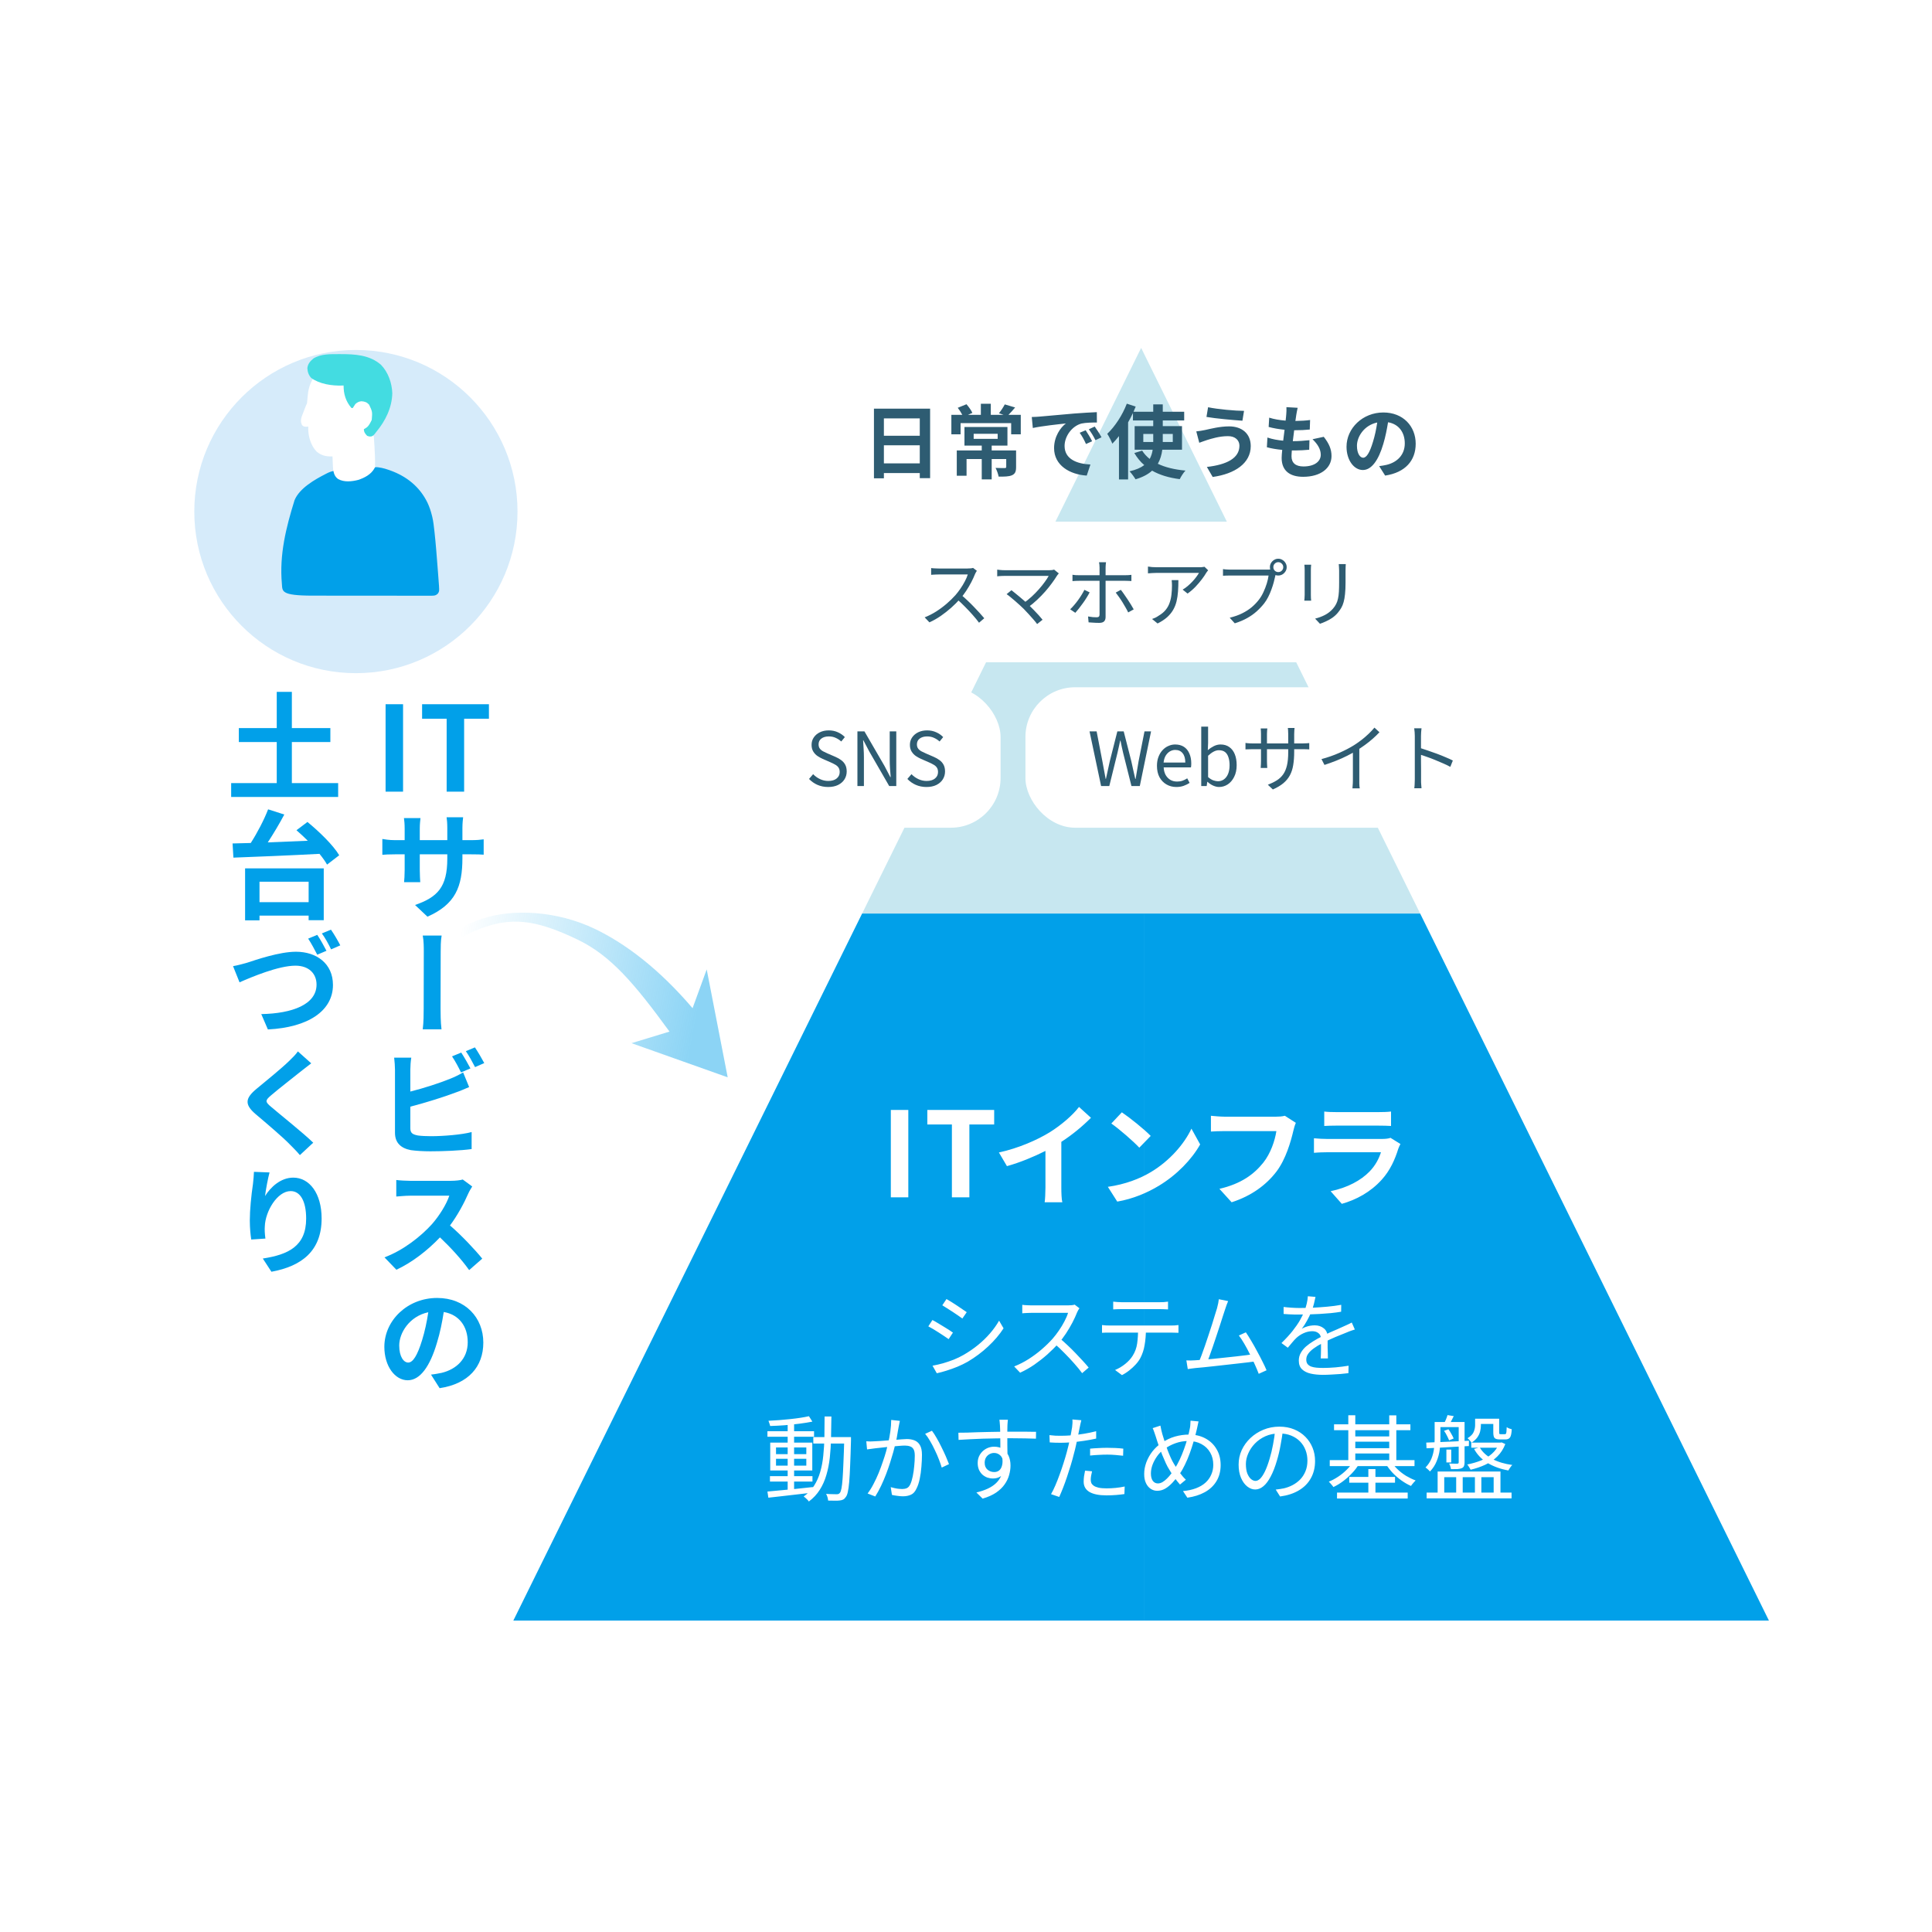 <svg width="440" height="440" viewBox="0 0 440 440" fill="none" xmlns="http://www.w3.org/2000/svg">
<rect width="440" height="440" rx="10" fill="white"/>
<mask id="mask0_2319_3501" style="mask-type:alpha" maskUnits="userSpaceOnUse" x="0" y="0" width="440" height="440">
<rect width="440" height="440" rx="10" fill="white"/>
</mask>
<g mask="url(#mask0_2319_3501)">
<path d="M9 55.18C9 46.716 15.861 39.854 24.325 39.854H430.447V400H24.325C15.861 400 9 393.138 9 384.674V55.18Z" fill="white"/>
<g filter="url(#filter0_d_2319_3501)">
<path d="M323.431 202.39H196.342L259.886 73.57L323.431 202.39Z" fill="#C7E7F0"/>
</g>
<g filter="url(#filter1_d_2319_3501)">
<path d="M402.86 363.414H260.485V202.389H323.428L402.86 363.414Z" fill="#01A0E9"/>
<path d="M260.485 363.414H116.909L196.341 202.389H260.485V363.414Z" fill="#01A0E9"/>
<path d="M215.559 290.186C215.871 290.356 216.239 290.575 216.663 290.844C217.088 291.113 217.527 291.396 217.98 291.693C218.433 291.991 218.85 292.274 219.233 292.543C219.629 292.798 219.94 293.01 220.167 293.18L219.169 294.624C218.914 294.44 218.596 294.213 218.213 293.944C217.831 293.675 217.421 293.399 216.982 293.116C216.543 292.819 216.111 292.543 215.687 292.288C215.276 292.019 214.915 291.792 214.604 291.608L215.559 290.186ZM212.374 305.368C213.153 305.226 213.952 305.042 214.774 304.816C215.595 304.575 216.409 304.299 217.215 303.988C218.022 303.662 218.78 303.294 219.487 302.884C220.662 302.204 221.752 301.454 222.757 300.633C223.763 299.812 224.669 298.934 225.475 298C226.282 297.066 226.969 296.103 227.535 295.112L228.554 296.853C227.634 298.283 226.466 299.656 225.051 300.973C223.649 302.289 222.099 303.45 220.4 304.455C219.679 304.865 218.893 305.248 218.044 305.602C217.208 305.941 216.38 306.239 215.559 306.493C214.752 306.748 214.016 306.946 213.351 307.088L212.374 305.368ZM212.353 294.963C212.664 295.119 213.039 295.331 213.478 295.6C213.917 295.855 214.363 296.124 214.816 296.407C215.269 296.676 215.694 296.938 216.09 297.193C216.486 297.448 216.798 297.66 217.024 297.83L216.048 299.316C215.779 299.118 215.446 298.892 215.05 298.637C214.667 298.368 214.257 298.099 213.818 297.83C213.379 297.547 212.947 297.278 212.523 297.023C212.098 296.768 211.73 296.563 211.419 296.407L212.353 294.963ZM245.833 292.288C245.762 292.373 245.67 292.514 245.557 292.713C245.458 292.897 245.373 293.067 245.302 293.222C245.033 293.916 244.679 294.687 244.24 295.537C243.801 296.372 243.313 297.2 242.775 298.021C242.237 298.842 241.671 299.585 241.076 300.251C240.298 301.128 239.441 301.985 238.507 302.82C237.573 303.641 236.589 304.412 235.556 305.134C234.522 305.842 233.446 306.451 232.328 306.961L230.969 305.538C232.116 305.085 233.213 304.526 234.26 303.86C235.322 303.181 236.313 302.445 237.233 301.652C238.167 300.845 238.995 300.038 239.717 299.231C240.199 298.679 240.673 298.064 241.14 297.384C241.621 296.69 242.046 295.99 242.414 295.282C242.796 294.56 243.072 293.909 243.242 293.328C243.129 293.328 242.86 293.328 242.435 293.328C242.011 293.328 241.508 293.328 240.928 293.328C240.347 293.328 239.739 293.328 239.102 293.328C238.465 293.328 237.856 293.328 237.275 293.328C236.695 293.328 236.193 293.328 235.768 293.328C235.357 293.328 235.088 293.328 234.961 293.328C234.72 293.328 234.444 293.335 234.133 293.35C233.836 293.364 233.56 293.378 233.305 293.392C233.064 293.406 232.901 293.42 232.816 293.435V291.502C232.915 291.516 233.092 291.538 233.347 291.566C233.616 291.58 233.899 291.594 234.197 291.608C234.494 291.623 234.749 291.63 234.961 291.63C235.117 291.63 235.4 291.63 235.81 291.63C236.221 291.63 236.709 291.63 237.275 291.63C237.856 291.63 238.458 291.63 239.08 291.63C239.703 291.63 240.298 291.63 240.864 291.63C241.444 291.63 241.94 291.63 242.35 291.63C242.761 291.63 243.03 291.63 243.157 291.63C243.511 291.63 243.823 291.616 244.092 291.587C244.375 291.559 244.594 291.516 244.75 291.46L245.833 292.288ZM241.352 299.125C241.933 299.607 242.527 300.137 243.136 300.718C243.759 301.298 244.368 301.9 244.962 302.523C245.557 303.131 246.109 303.719 246.618 304.285C247.128 304.837 247.567 305.34 247.935 305.793L246.449 307.067C245.953 306.387 245.359 305.658 244.665 304.88C243.971 304.087 243.235 303.301 242.457 302.523C241.692 301.73 240.921 301.001 240.142 300.336L241.352 299.125ZM253.524 290.78C253.822 290.809 254.126 290.837 254.437 290.865C254.763 290.894 255.096 290.908 255.435 290.908C255.69 290.908 256.101 290.908 256.667 290.908C257.247 290.908 257.905 290.908 258.642 290.908C259.378 290.908 260.114 290.908 260.85 290.908C261.586 290.908 262.237 290.908 262.803 290.908C263.384 290.908 263.794 290.908 264.035 290.908C264.332 290.908 264.658 290.901 265.012 290.886C265.38 290.858 265.712 290.823 266.01 290.78V292.543C265.698 292.514 265.366 292.5 265.012 292.5C264.672 292.486 264.346 292.479 264.035 292.479C263.794 292.479 263.391 292.479 262.825 292.479C262.258 292.479 261.607 292.479 260.871 292.479C260.135 292.479 259.399 292.479 258.663 292.479C257.927 292.479 257.268 292.479 256.688 292.479C256.108 292.479 255.697 292.479 255.457 292.479C255.117 292.479 254.777 292.486 254.437 292.5C254.098 292.5 253.793 292.514 253.524 292.543V290.78ZM250.976 296.11C251.273 296.138 251.571 296.167 251.868 296.195C252.179 296.209 252.498 296.216 252.824 296.216C253.008 296.216 253.369 296.216 253.906 296.216C254.459 296.216 255.124 296.216 255.902 296.216C256.695 296.216 257.545 296.216 258.45 296.216C259.356 296.216 260.262 296.216 261.168 296.216C262.074 296.216 262.917 296.216 263.695 296.216C264.474 296.216 265.132 296.216 265.67 296.216C266.222 296.216 266.576 296.216 266.732 296.216C266.958 296.216 267.227 296.209 267.539 296.195C267.85 296.181 268.133 296.152 268.388 296.11V297.872C268.161 297.858 267.893 297.851 267.581 297.851C267.284 297.837 267.001 297.83 266.732 297.83C266.576 297.83 266.222 297.83 265.67 297.83C265.132 297.83 264.474 297.83 263.695 297.83C262.917 297.83 262.074 297.83 261.168 297.83C260.262 297.83 259.356 297.83 258.45 297.83C257.545 297.83 256.695 297.83 255.902 297.83C255.124 297.83 254.459 297.83 253.906 297.83C253.369 297.83 253.008 297.83 252.824 297.83C252.512 297.83 252.201 297.83 251.889 297.83C251.578 297.83 251.273 297.844 250.976 297.872V296.11ZM260.977 296.981C260.977 298.311 260.878 299.536 260.68 300.654C260.496 301.758 260.17 302.749 259.703 303.627C259.448 304.108 259.102 304.589 258.663 305.071C258.238 305.538 257.757 305.984 257.219 306.408C256.695 306.833 256.129 307.201 255.52 307.513L253.949 306.345C254.77 306.005 255.541 305.545 256.263 304.965C256.985 304.384 257.552 303.761 257.962 303.096C258.5 302.247 258.84 301.312 258.981 300.293C259.123 299.26 259.194 298.156 259.194 296.981H260.977ZM279.7 290.653C279.601 290.922 279.488 291.205 279.36 291.502C279.247 291.8 279.12 292.175 278.978 292.628C278.851 292.982 278.688 293.477 278.49 294.114C278.292 294.751 278.065 295.459 277.81 296.237C277.57 297.002 277.308 297.795 277.025 298.616C276.756 299.437 276.487 300.236 276.218 301.015C275.949 301.794 275.701 302.494 275.475 303.117C275.262 303.726 275.078 304.214 274.923 304.582L272.99 304.646C273.174 304.221 273.387 303.683 273.627 303.032C273.868 302.381 274.13 301.652 274.413 300.845C274.696 300.038 274.972 299.217 275.241 298.382C275.524 297.533 275.793 296.712 276.048 295.919C276.303 295.126 276.522 294.411 276.706 293.774C276.904 293.137 277.06 292.635 277.173 292.267C277.301 291.771 277.393 291.382 277.449 291.099C277.506 290.802 277.548 290.511 277.577 290.228L279.7 290.653ZM283.735 297.766C284.117 298.318 284.527 298.97 284.966 299.72C285.419 300.47 285.865 301.263 286.304 302.098C286.757 302.919 287.167 303.705 287.535 304.455C287.918 305.205 288.222 305.856 288.449 306.408L286.665 307.215C286.453 306.635 286.169 305.955 285.816 305.177C285.462 304.384 285.072 303.57 284.648 302.735C284.237 301.9 283.812 301.107 283.374 300.357C282.935 299.607 282.524 298.984 282.142 298.488L283.735 297.766ZM272.162 304.136C272.672 304.108 273.288 304.066 274.009 304.009C274.746 303.938 275.538 303.867 276.388 303.797C277.237 303.712 278.101 303.62 278.978 303.521C279.87 303.422 280.734 303.33 281.569 303.245C282.404 303.146 283.168 303.054 283.862 302.969C284.556 302.869 285.129 302.792 285.582 302.735L286.049 304.37C285.568 304.441 284.959 304.519 284.223 304.604C283.487 304.689 282.687 304.781 281.824 304.88C280.974 304.965 280.089 305.064 279.169 305.177C278.263 305.276 277.379 305.375 276.515 305.474C275.652 305.573 274.852 305.658 274.116 305.729C273.38 305.8 272.764 305.856 272.268 305.899C271.999 305.927 271.716 305.963 271.419 306.005C271.122 306.047 270.817 306.09 270.506 306.132L270.187 304.158C270.513 304.172 270.846 304.179 271.185 304.179C271.539 304.165 271.865 304.151 272.162 304.136ZM299.596 289.697C299.511 290.122 299.398 290.625 299.256 291.205C299.129 291.771 298.917 292.415 298.619 293.137C298.364 293.774 298.046 294.433 297.664 295.112C297.296 295.792 296.899 296.407 296.475 296.959C296.744 296.79 297.048 296.648 297.388 296.535C297.727 296.407 298.074 296.315 298.428 296.259C298.796 296.202 299.129 296.174 299.426 296.174C300.247 296.174 300.941 296.407 301.507 296.874C302.073 297.327 302.356 297.993 302.356 298.87C302.356 299.139 302.356 299.486 302.356 299.911C302.356 300.321 302.356 300.76 302.356 301.227C302.371 301.68 302.385 302.126 302.399 302.565C302.413 303.004 302.42 303.386 302.42 303.712H300.785C300.799 303.429 300.813 303.096 300.828 302.714C300.842 302.332 300.849 301.928 300.849 301.503C300.863 301.079 300.863 300.675 300.849 300.293C300.849 299.911 300.849 299.585 300.849 299.316C300.849 298.693 300.658 298.24 300.275 297.957C299.907 297.66 299.44 297.511 298.874 297.511C298.209 297.511 297.55 297.66 296.899 297.957C296.262 298.24 295.703 298.609 295.222 299.062C294.91 299.359 294.599 299.699 294.288 300.081C293.99 300.449 293.658 300.845 293.29 301.27L291.846 300.208C292.865 299.217 293.714 298.29 294.394 297.427C295.073 296.563 295.625 295.763 296.05 295.027C296.475 294.277 296.807 293.604 297.048 293.01C297.274 292.415 297.458 291.821 297.6 291.226C297.742 290.618 297.827 290.058 297.855 289.549L299.596 289.697ZM292.334 291.991C292.9 292.061 293.516 292.118 294.181 292.161C294.847 292.203 295.427 292.224 295.923 292.224C296.871 292.224 297.89 292.203 298.98 292.161C300.07 292.104 301.167 292.026 302.271 291.927C303.39 291.828 304.451 291.686 305.457 291.502L305.435 293.074C304.699 293.201 303.914 293.307 303.078 293.392C302.243 293.463 301.394 293.527 300.53 293.583C299.667 293.626 298.832 293.661 298.025 293.689C297.232 293.704 296.496 293.711 295.816 293.711C295.519 293.711 295.172 293.711 294.776 293.711C294.394 293.696 293.99 293.682 293.566 293.668C293.141 293.64 292.73 293.612 292.334 293.583V291.991ZM308.557 297.129C308.373 297.172 308.167 297.235 307.941 297.32C307.729 297.391 307.509 297.469 307.283 297.554C307.07 297.639 306.865 297.724 306.667 297.809C305.931 298.092 305.074 298.439 304.098 298.849C303.121 299.26 302.123 299.734 301.104 300.272C300.396 300.626 299.773 301.001 299.235 301.397C298.697 301.779 298.272 302.183 297.961 302.608C297.65 303.018 297.494 303.471 297.494 303.967C297.494 304.377 297.586 304.71 297.77 304.965C297.968 305.219 298.244 305.418 298.598 305.559C298.952 305.687 299.355 305.771 299.808 305.814C300.275 305.856 300.785 305.878 301.337 305.878C302.158 305.878 303.093 305.835 304.14 305.75C305.202 305.651 306.2 305.524 307.134 305.368L307.092 307.067C306.554 307.138 305.945 307.201 305.265 307.258C304.6 307.314 303.921 307.357 303.227 307.385C302.548 307.428 301.896 307.449 301.273 307.449C300.268 307.449 299.348 307.357 298.513 307.173C297.692 306.989 297.034 306.663 296.538 306.196C296.043 305.729 295.795 305.064 295.795 304.2C295.795 303.563 295.944 302.983 296.241 302.459C296.538 301.921 296.935 301.433 297.43 300.994C297.94 300.555 298.499 300.152 299.108 299.783C299.716 299.401 300.339 299.054 300.976 298.743C301.656 298.375 302.293 298.056 302.887 297.788C303.496 297.519 304.069 297.271 304.607 297.044C305.145 296.818 305.648 296.591 306.115 296.365C306.426 296.223 306.724 296.089 307.007 295.961C307.29 295.834 307.573 295.692 307.856 295.537L308.557 297.129ZM175.351 330.523H185.034V331.754H175.351V330.523ZM174.778 320.288H185.395V321.541H174.778V320.288ZM179.386 318.377H180.851V333.984H179.386V318.377ZM174.778 334.026C175.642 333.941 176.633 333.849 177.751 333.75C178.883 333.651 180.08 333.538 181.339 333.41C182.613 333.283 183.873 333.149 185.119 333.007L185.14 334.26C183.937 334.401 182.727 334.543 181.509 334.685C180.292 334.84 179.124 334.975 178.006 335.088C176.902 335.215 175.896 335.329 174.99 335.428L174.778 334.026ZM176.732 326.573V328.123H183.633V326.573H176.732ZM176.732 323.983V325.511H183.633V323.983H176.732ZM175.415 322.878H184.992V329.227H175.415V322.878ZM184.227 316.869L185.013 318.101C184.178 318.271 183.215 318.426 182.125 318.568C181.035 318.71 179.903 318.83 178.728 318.929C177.567 319.014 176.456 319.071 175.394 319.099C175.366 318.929 175.309 318.731 175.224 318.504C175.153 318.278 175.082 318.08 175.012 317.91C175.804 317.867 176.618 317.818 177.454 317.761C178.303 317.69 179.138 317.612 179.959 317.528C180.794 317.443 181.573 317.343 182.295 317.23C183.031 317.117 183.675 316.997 184.227 316.869ZM185.225 321.626H192.891V323.091H185.225V321.626ZM192.275 321.626H193.804C193.804 321.626 193.804 321.682 193.804 321.796C193.804 321.895 193.804 322.008 193.804 322.135C193.804 322.249 193.804 322.341 193.804 322.411C193.747 324.662 193.683 326.559 193.613 328.102C193.556 329.631 193.485 330.884 193.4 331.86C193.315 332.837 193.209 333.595 193.082 334.132C192.969 334.656 192.82 335.031 192.636 335.258C192.452 335.541 192.247 335.739 192.02 335.852C191.794 335.966 191.525 336.036 191.213 336.065C190.916 336.107 190.534 336.121 190.067 336.107C189.599 336.107 189.111 336.1 188.601 336.086C188.587 335.859 188.538 335.598 188.453 335.3C188.368 335.017 188.262 334.769 188.134 334.557C188.658 334.6 189.139 334.621 189.578 334.621C190.017 334.635 190.336 334.642 190.534 334.642C190.704 334.642 190.845 334.621 190.958 334.578C191.072 334.536 191.178 334.451 191.277 334.324C191.418 334.154 191.539 333.821 191.638 333.326C191.737 332.816 191.822 332.087 191.893 331.138C191.963 330.19 192.027 328.966 192.084 327.465C192.155 325.964 192.218 324.138 192.275 321.987V321.626ZM187.795 316.933H189.345C189.33 318.618 189.302 320.245 189.26 321.817C189.231 323.388 189.139 324.882 188.984 326.297C188.828 327.713 188.566 329.036 188.198 330.268C187.844 331.499 187.342 332.625 186.69 333.644C186.053 334.649 185.225 335.534 184.206 336.298C184.135 336.171 184.029 336.036 183.887 335.895C183.746 335.753 183.597 335.612 183.442 335.47C183.3 335.343 183.166 335.237 183.038 335.152C184.001 334.458 184.786 333.644 185.395 332.71C186.004 331.761 186.471 330.714 186.797 329.567C187.136 328.406 187.37 327.161 187.497 325.83C187.639 324.485 187.724 323.07 187.752 321.583C187.78 320.083 187.795 318.533 187.795 316.933ZM204.938 317.931C204.896 318.115 204.853 318.32 204.811 318.547C204.768 318.759 204.726 318.971 204.683 319.184C204.641 319.439 204.577 319.785 204.492 320.224C204.422 320.663 204.344 321.13 204.259 321.626C204.174 322.107 204.075 322.567 203.961 323.006C203.82 323.615 203.643 324.301 203.431 325.066C203.218 325.816 202.978 326.616 202.709 327.465C202.44 328.314 202.135 329.185 201.796 330.077C201.456 330.954 201.081 331.832 200.67 332.71C200.26 333.573 199.814 334.387 199.332 335.152L197.591 334.472C198.087 333.821 198.54 333.092 198.95 332.285C199.375 331.478 199.764 330.643 200.118 329.779C200.472 328.902 200.791 328.038 201.074 327.189C201.371 326.34 201.619 325.554 201.817 324.832C202.015 324.11 202.171 323.487 202.284 322.963C202.482 322.114 202.645 321.236 202.772 320.33C202.9 319.41 202.963 318.54 202.963 317.719L204.938 317.931ZM212.243 320.182C212.582 320.621 212.936 321.166 213.304 321.817C213.687 322.468 214.055 323.162 214.409 323.898C214.777 324.634 215.109 325.342 215.407 326.021C215.704 326.701 215.944 327.288 216.129 327.783L214.472 328.569C214.317 328.031 214.104 327.415 213.835 326.722C213.566 326.014 213.255 325.299 212.901 324.577C212.561 323.841 212.2 323.155 211.818 322.517C211.45 321.866 211.075 321.321 210.693 320.882L212.243 320.182ZM197.294 322.581C197.62 322.609 197.931 322.624 198.228 322.624C198.526 322.609 198.844 322.595 199.184 322.581C199.509 322.567 199.92 322.546 200.415 322.517C200.911 322.475 201.449 322.433 202.029 322.39C202.624 322.348 203.204 322.305 203.77 322.263C204.351 322.206 204.882 322.164 205.363 322.135C205.858 322.093 206.248 322.072 206.531 322.072C207.168 322.072 207.741 322.171 208.251 322.369C208.774 322.567 209.192 322.928 209.504 323.452C209.815 323.976 209.971 324.712 209.971 325.66C209.971 326.495 209.928 327.401 209.843 328.378C209.772 329.341 209.645 330.261 209.461 331.138C209.277 332.016 209.036 332.745 208.739 333.326C208.414 334.047 207.989 334.522 207.465 334.748C206.941 334.989 206.333 335.109 205.639 335.109C205.243 335.109 204.811 335.074 204.344 335.003C203.877 334.946 203.473 334.876 203.133 334.791L202.857 333.028C203.169 333.113 203.48 333.191 203.792 333.262C204.117 333.333 204.429 333.382 204.726 333.41C205.023 333.439 205.271 333.453 205.469 333.453C205.851 333.453 206.198 333.389 206.51 333.262C206.835 333.12 207.104 332.823 207.316 332.37C207.543 331.889 207.727 331.287 207.869 330.565C208.024 329.829 208.137 329.05 208.208 328.229C208.293 327.408 208.336 326.623 208.336 325.872C208.336 325.207 208.244 324.719 208.06 324.407C207.876 324.082 207.614 323.862 207.274 323.749C206.934 323.622 206.538 323.558 206.085 323.558C205.717 323.558 205.228 323.586 204.62 323.643C204.011 323.685 203.36 323.742 202.666 323.813C201.987 323.884 201.35 323.954 200.755 324.025C200.161 324.082 199.701 324.131 199.375 324.174C199.134 324.202 198.823 324.245 198.441 324.301C198.073 324.344 197.747 324.386 197.464 324.429L197.294 322.581ZM229.542 317.676C229.542 317.747 229.528 317.874 229.499 318.058C229.485 318.242 229.471 318.426 229.457 318.61C229.457 318.78 229.45 318.915 229.436 319.014C229.421 319.283 229.414 319.651 229.414 320.118C229.414 320.585 229.414 321.095 229.414 321.647C229.414 322.199 229.414 322.758 229.414 323.324C229.428 323.891 229.436 324.421 229.436 324.917C229.45 325.412 229.457 325.83 229.457 326.17L227.822 325.363C227.822 325.165 227.822 324.867 227.822 324.471C227.822 324.06 227.822 323.593 227.822 323.07C227.822 322.532 227.815 322.001 227.801 321.477C227.801 320.953 227.793 320.472 227.779 320.033C227.765 319.594 227.751 319.255 227.737 319.014C227.723 318.731 227.701 318.462 227.673 318.207C227.645 317.938 227.624 317.761 227.609 317.676H229.542ZM218.266 320.628C218.847 320.628 219.505 320.621 220.241 320.606C220.977 320.578 221.756 320.55 222.577 320.521C223.412 320.493 224.254 320.472 225.104 320.458C225.953 320.444 226.767 320.429 227.546 320.415C228.338 320.401 229.067 320.394 229.733 320.394C230.37 320.394 231.007 320.394 231.644 320.394C232.281 320.394 232.875 320.394 233.428 320.394C233.994 320.394 234.489 320.401 234.914 320.415C235.353 320.415 235.7 320.415 235.954 320.415L235.933 321.987C235.339 321.958 234.539 321.937 233.534 321.923C232.543 321.895 231.269 321.88 229.712 321.88C228.791 321.88 227.829 321.895 226.824 321.923C225.833 321.937 224.835 321.958 223.83 321.987C222.825 322.015 221.848 322.057 220.9 322.114C219.965 322.157 219.102 322.206 218.309 322.263L218.266 320.628ZM229.414 326.807C229.414 327.741 229.273 328.527 228.99 329.164C228.721 329.801 228.338 330.275 227.843 330.586C227.362 330.898 226.795 331.054 226.144 331.054C225.705 331.054 225.274 330.983 224.849 330.841C224.438 330.685 224.063 330.459 223.724 330.162C223.398 329.85 223.136 329.475 222.938 329.036C222.754 328.583 222.662 328.074 222.662 327.507C222.662 326.8 222.832 326.17 223.172 325.618C223.511 325.066 223.964 324.627 224.531 324.301C225.111 323.976 225.734 323.813 226.399 323.813C227.234 323.813 227.921 324.004 228.459 324.386C229.011 324.754 229.428 325.264 229.712 325.915C229.995 326.552 230.136 327.281 230.136 328.102C230.136 328.81 230.03 329.532 229.818 330.268C229.62 331.004 229.28 331.712 228.799 332.391C228.331 333.071 227.687 333.694 226.866 334.26C226.059 334.812 225.033 335.272 223.787 335.64L222.365 334.239C223.327 334.012 224.191 333.722 224.955 333.368C225.72 333.014 226.364 332.582 226.887 332.073C227.411 331.563 227.808 330.969 228.077 330.289C228.36 329.61 228.501 328.831 228.501 327.953C228.501 326.991 228.296 326.297 227.885 325.872C227.475 325.448 226.979 325.235 226.399 325.235C226.031 325.235 225.684 325.327 225.359 325.511C225.033 325.681 224.764 325.936 224.552 326.276C224.354 326.616 224.254 327.019 224.254 327.486C224.254 328.152 224.467 328.668 224.891 329.036C225.33 329.404 225.84 329.588 226.42 329.588C226.859 329.588 227.234 329.468 227.546 329.227C227.857 328.973 228.077 328.597 228.204 328.102C228.346 327.592 228.36 326.962 228.246 326.212L229.414 326.807ZM246.266 317.782C246.196 318.023 246.125 318.313 246.054 318.653C245.983 318.993 245.927 319.269 245.884 319.481C245.785 319.991 245.665 320.585 245.523 321.265C245.396 321.93 245.247 322.631 245.077 323.367C244.922 324.103 244.745 324.825 244.546 325.533C244.362 326.283 244.136 327.104 243.867 327.996C243.598 328.874 243.315 329.758 243.018 330.65C242.72 331.542 242.416 332.384 242.105 333.177C241.793 333.97 241.503 334.663 241.234 335.258L239.365 334.621C239.691 334.069 240.017 333.41 240.342 332.646C240.682 331.867 241.007 331.039 241.319 330.162C241.644 329.284 241.942 328.413 242.211 327.55C242.494 326.672 242.734 325.865 242.933 325.129C243.074 324.634 243.209 324.11 243.336 323.558C243.464 323.006 243.584 322.468 243.697 321.944C243.81 321.406 243.902 320.918 243.973 320.479C244.058 320.026 244.122 319.658 244.164 319.375C244.207 319.078 244.235 318.766 244.249 318.441C244.263 318.115 244.256 317.839 244.228 317.612L246.266 317.782ZM241.552 321.328C242.345 321.328 243.195 321.293 244.101 321.222C245.021 321.137 245.955 321.017 246.903 320.861C247.852 320.706 248.765 320.514 249.643 320.288V321.965C248.765 322.164 247.845 322.333 246.882 322.475C245.92 322.617 244.971 322.73 244.037 322.815C243.117 322.886 242.281 322.921 241.531 322.921C241.064 322.921 240.632 322.914 240.236 322.9C239.84 322.871 239.45 322.85 239.068 322.836L239.004 321.18C239.514 321.236 239.967 321.279 240.363 321.307C240.774 321.321 241.17 321.328 241.552 321.328ZM248.262 324.259C248.829 324.202 249.444 324.16 250.11 324.131C250.789 324.089 251.469 324.068 252.148 324.068C252.771 324.068 253.394 324.082 254.017 324.11C254.654 324.138 255.255 324.188 255.822 324.259L255.779 325.872C255.241 325.802 254.668 325.745 254.059 325.703C253.451 325.646 252.835 325.618 252.212 325.618C251.547 325.618 250.881 325.639 250.216 325.681C249.565 325.71 248.914 325.759 248.262 325.83V324.259ZM248.708 329.419C248.623 329.758 248.553 330.091 248.496 330.416C248.439 330.742 248.411 331.046 248.411 331.33C248.411 331.584 248.453 331.832 248.538 332.073C248.638 332.299 248.814 332.504 249.069 332.689C249.324 332.873 249.685 333.021 250.152 333.134C250.633 333.248 251.249 333.304 252 333.304C252.693 333.304 253.394 333.269 254.102 333.198C254.809 333.127 255.489 333.021 256.14 332.88L256.076 334.6C255.51 334.685 254.88 334.755 254.187 334.812C253.493 334.869 252.757 334.897 251.978 334.897C250.308 334.897 249.027 334.642 248.135 334.132C247.243 333.609 246.797 332.823 246.797 331.775C246.797 331.365 246.826 330.954 246.882 330.544C246.953 330.133 247.031 329.709 247.116 329.27L248.708 329.419ZM272.962 318.058C272.919 318.228 272.877 318.419 272.834 318.632C272.792 318.83 272.75 319.028 272.707 319.226C272.679 319.424 272.643 319.587 272.601 319.715C272.403 320.606 272.162 321.527 271.879 322.475C271.61 323.423 271.306 324.365 270.966 325.299C270.626 326.233 270.258 327.104 269.862 327.911C269.48 328.718 269.076 329.419 268.651 330.013C268.113 330.749 267.568 331.414 267.016 332.009C266.478 332.589 265.926 333.042 265.36 333.368C264.794 333.694 264.185 333.856 263.534 333.856C263.01 333.856 262.522 333.708 262.069 333.41C261.616 333.113 261.255 332.681 260.986 332.115C260.717 331.549 260.583 330.855 260.583 330.034C260.583 329.142 260.745 328.251 261.071 327.359C261.411 326.467 261.871 325.646 262.451 324.896C263.046 324.145 263.711 323.523 264.447 323.027C265.495 322.305 266.549 321.796 267.611 321.498C268.673 321.201 269.741 321.052 270.817 321.052C272.205 321.052 273.436 321.343 274.512 321.923C275.602 322.503 276.451 323.317 277.06 324.365C277.683 325.398 277.994 326.609 277.994 327.996C277.994 329.397 277.676 330.622 277.039 331.669C276.416 332.703 275.531 333.538 274.385 334.175C273.252 334.798 271.929 335.215 270.414 335.428L269.416 333.92C270.534 333.821 271.518 333.609 272.367 333.283C273.231 332.957 273.953 332.533 274.533 332.009C275.114 331.485 275.552 330.877 275.85 330.183C276.161 329.489 276.317 328.739 276.317 327.932C276.317 326.885 276.083 325.957 275.616 325.15C275.149 324.329 274.484 323.685 273.62 323.218C272.771 322.751 271.78 322.517 270.647 322.517C269.614 322.517 268.63 322.687 267.696 323.027C266.776 323.353 265.898 323.82 265.063 324.429C264.468 324.853 263.952 325.377 263.513 326C263.074 326.623 262.727 327.274 262.472 327.953C262.232 328.619 262.111 329.27 262.111 329.907C262.111 330.615 262.253 331.174 262.536 331.584C262.833 331.981 263.223 332.179 263.704 332.179C264.044 332.179 264.39 332.08 264.744 331.882C265.098 331.669 265.445 331.393 265.785 331.054C266.125 330.714 266.45 330.339 266.762 329.928C267.087 329.503 267.377 329.079 267.632 328.654C267.986 328.102 268.333 327.465 268.673 326.743C269.012 326.021 269.331 325.25 269.628 324.429C269.94 323.593 270.209 322.758 270.435 321.923C270.676 321.074 270.867 320.267 271.008 319.502C271.051 319.29 271.079 319.028 271.093 318.717C271.122 318.405 271.136 318.129 271.136 317.888L272.962 318.058ZM264.277 319.014C264.334 319.311 264.398 319.63 264.468 319.969C264.553 320.295 264.631 320.606 264.702 320.904C264.843 321.413 265.02 321.987 265.233 322.624C265.445 323.261 265.664 323.898 265.891 324.535C266.132 325.172 266.379 325.773 266.634 326.34C266.889 326.892 267.13 327.352 267.356 327.72C267.724 328.343 268.142 328.98 268.609 329.631C269.076 330.282 269.564 330.848 270.074 331.33L268.736 332.434C268.312 331.952 267.901 331.443 267.505 330.905C267.108 330.367 266.712 329.751 266.316 329.058C266.047 328.647 265.778 328.152 265.509 327.571C265.24 326.977 264.964 326.34 264.681 325.66C264.412 324.981 264.15 324.287 263.895 323.579C263.64 322.857 263.414 322.164 263.216 321.498C263.116 321.159 263.003 320.826 262.876 320.5C262.763 320.161 262.642 319.856 262.515 319.587L264.277 319.014ZM292.193 319.991C292.052 321.095 291.868 322.249 291.641 323.452C291.429 324.655 291.153 325.823 290.813 326.955C290.389 328.413 289.914 329.631 289.391 330.608C288.881 331.584 288.329 332.32 287.734 332.816C287.14 333.311 286.517 333.559 285.866 333.559C285.243 333.559 284.641 333.333 284.061 332.88C283.481 332.427 283.006 331.775 282.638 330.926C282.27 330.063 282.086 329.05 282.086 327.89C282.086 326.729 282.32 325.632 282.787 324.598C283.268 323.565 283.926 322.652 284.762 321.859C285.611 321.052 286.602 320.415 287.734 319.948C288.867 319.481 290.077 319.247 291.365 319.247C292.611 319.247 293.729 319.453 294.72 319.863C295.725 320.274 296.582 320.84 297.29 321.562C297.997 322.27 298.542 323.098 298.925 324.046C299.307 324.981 299.498 325.986 299.498 327.062C299.498 328.548 299.179 329.857 298.542 330.99C297.92 332.122 297.014 333.042 295.824 333.75C294.65 334.458 293.22 334.925 291.535 335.152L290.537 333.58C290.877 333.538 291.203 333.495 291.514 333.453C291.825 333.41 292.109 333.361 292.363 333.304C293.043 333.149 293.701 332.908 294.338 332.582C294.989 332.243 295.57 331.818 296.079 331.308C296.589 330.785 296.992 330.169 297.29 329.461C297.601 328.739 297.757 327.918 297.757 326.998C297.757 326.134 297.615 325.335 297.332 324.598C297.049 323.848 296.631 323.19 296.079 322.624C295.527 322.057 294.855 321.612 294.062 321.286C293.269 320.96 292.363 320.798 291.344 320.798C290.183 320.798 289.129 321.01 288.18 321.435C287.246 321.859 286.446 322.418 285.781 323.112C285.13 323.792 284.627 324.542 284.273 325.363C283.919 326.17 283.742 326.962 283.742 327.741C283.742 328.633 283.856 329.369 284.082 329.949C284.323 330.516 284.606 330.933 284.932 331.202C285.271 331.471 285.604 331.606 285.929 331.606C286.269 331.606 286.616 331.443 286.97 331.117C287.324 330.777 287.685 330.24 288.053 329.503C288.421 328.753 288.782 327.783 289.136 326.594C289.447 325.575 289.709 324.492 289.921 323.346C290.148 322.199 290.311 321.074 290.41 319.969L292.193 319.991ZM303.819 318.717H321.209V320.054H303.819V318.717ZM304.498 334.26H320.594V335.619H304.498V334.26ZM308.002 321.477H316.941V322.666H308.002V321.477ZM308.002 324.152H316.941V325.363H308.002V324.152ZM302.842 326.87H322.144V328.229H302.842V326.87ZM307.28 330.693H317.706V332.009H307.28V330.693ZM307.068 316.657H308.66V327.635H307.068V316.657ZM316.389 316.678H318.003V327.635H316.389V316.678ZM311.633 328.909H313.247V335.003H311.633V328.909ZM308.193 327.253L309.51 327.741C309.085 328.477 308.554 329.178 307.917 329.843C307.294 330.509 306.615 331.117 305.879 331.669C305.157 332.207 304.421 332.653 303.67 333.007C303.599 332.88 303.5 332.745 303.373 332.604C303.246 332.448 303.118 332.299 302.991 332.158C302.863 332.002 302.743 331.875 302.63 331.775C303.338 331.492 304.045 331.117 304.753 330.65C305.461 330.183 306.112 329.652 306.707 329.058C307.301 328.463 307.797 327.861 308.193 327.253ZM316.878 327.253C317.246 327.847 317.72 328.421 318.3 328.973C318.881 329.525 319.525 330.02 320.233 330.459C320.955 330.884 321.677 331.23 322.399 331.499C322.299 331.599 322.179 331.726 322.038 331.882C321.896 332.023 321.769 332.172 321.655 332.328C321.542 332.483 321.436 332.625 321.337 332.752C320.601 332.427 319.865 332.002 319.129 331.478C318.407 330.954 317.741 330.374 317.133 329.737C316.538 329.086 316.028 328.413 315.604 327.72L316.878 327.253ZM327.367 318.186H332.888V319.354H327.367V318.186ZM329.661 316.614L331.083 316.848C330.885 317.244 330.694 317.62 330.51 317.973C330.34 318.327 330.17 318.646 330 318.929L328.79 318.717C328.946 318.405 329.108 318.058 329.278 317.676C329.448 317.28 329.576 316.926 329.661 316.614ZM326.73 318.186H328.047V322.135C328.047 322.886 327.99 323.7 327.877 324.577C327.764 325.441 327.53 326.297 327.176 327.146C326.836 327.996 326.334 328.767 325.669 329.461C325.598 329.362 325.499 329.256 325.371 329.142C325.258 329.029 325.131 328.916 324.989 328.803C324.862 328.689 324.748 328.605 324.649 328.548C325.258 327.925 325.711 327.246 326.008 326.509C326.306 325.759 326.497 325.009 326.582 324.259C326.681 323.494 326.73 322.779 326.73 322.114V318.186ZM336.562 317.443H340.83V318.632H336.562V317.443ZM335.075 322.878H341.828V324.046H335.075V322.878ZM335.946 317.443H337.262V318.971C337.262 319.396 337.206 319.849 337.092 320.33C336.979 320.798 336.767 321.251 336.455 321.689C336.144 322.128 335.705 322.532 335.139 322.9C335.082 322.801 334.997 322.687 334.884 322.56C334.771 322.418 334.651 322.284 334.523 322.157C334.41 322.029 334.311 321.937 334.226 321.88C334.962 321.427 335.429 320.946 335.627 320.437C335.84 319.913 335.946 319.41 335.946 318.929V317.443ZM332.209 318.186H333.546V327.359C333.546 327.713 333.504 327.996 333.419 328.208C333.334 328.421 333.171 328.583 332.931 328.697C332.676 328.81 332.343 328.881 331.933 328.909C331.536 328.923 331.041 328.93 330.446 328.93C330.432 328.746 330.383 328.534 330.298 328.293C330.227 328.038 330.135 327.826 330.022 327.656C330.475 327.67 330.871 327.677 331.211 327.677C331.55 327.677 331.784 327.677 331.911 327.677C332.039 327.663 332.117 327.635 332.145 327.592C332.187 327.536 332.209 327.458 332.209 327.359V318.186ZM324.819 322.878C325.626 322.85 326.553 322.815 327.601 322.772C328.663 322.73 329.788 322.68 330.977 322.624C332.166 322.567 333.355 322.51 334.544 322.454L334.523 323.664C333.362 323.721 332.194 323.784 331.02 323.855C329.859 323.926 328.755 323.99 327.707 324.046C326.674 324.089 325.732 324.131 324.883 324.174L324.819 322.878ZM328.875 320.203L329.873 319.842C330.114 320.168 330.34 320.529 330.552 320.925C330.779 321.321 330.949 321.661 331.062 321.944L330.022 322.369C329.908 322.072 329.745 321.718 329.533 321.307C329.335 320.897 329.116 320.529 328.875 320.203ZM329.406 324.471H330.51V327.401H329.406V324.471ZM340.086 317.443H341.424V320.543C341.424 320.727 341.445 320.847 341.488 320.904C341.53 320.946 341.629 320.967 341.785 320.967C341.828 320.967 341.913 320.967 342.04 320.967C342.167 320.967 342.295 320.967 342.422 320.967C342.55 320.967 342.642 320.967 342.698 320.967C342.811 320.967 342.896 320.939 342.953 320.882C343.01 320.812 343.052 320.663 343.08 320.437C343.109 320.196 343.13 319.835 343.144 319.354C343.271 319.453 343.448 319.552 343.675 319.651C343.916 319.736 344.121 319.8 344.291 319.842C344.248 320.748 344.121 321.364 343.909 321.689C343.696 322.001 343.356 322.157 342.889 322.157C342.819 322.157 342.691 322.157 342.507 322.157C342.323 322.157 342.139 322.157 341.955 322.157C341.785 322.157 341.658 322.157 341.573 322.157C340.992 322.157 340.596 322.05 340.384 321.838C340.185 321.612 340.086 321.187 340.086 320.564V317.443ZM341.424 322.878H341.743L341.997 322.836L342.826 323.218C342.387 324.337 341.778 325.278 340.999 326.042C340.221 326.807 339.315 327.43 338.282 327.911C337.248 328.392 336.13 328.774 334.927 329.058C334.87 328.93 334.792 328.796 334.693 328.654C334.608 328.498 334.516 328.35 334.417 328.208C334.318 328.052 334.226 327.939 334.141 327.868C335.273 327.642 336.321 327.338 337.284 326.955C338.246 326.559 339.081 326.042 339.789 325.405C340.511 324.768 341.056 323.997 341.424 323.091V322.878ZM336.986 323.961C337.609 325.037 338.572 325.922 339.874 326.616C341.176 327.295 342.691 327.748 344.418 327.975C344.262 328.116 344.1 328.314 343.93 328.569C343.76 328.81 343.625 329.029 343.526 329.227C341.714 328.902 340.129 328.328 338.77 327.507C337.425 326.672 336.406 325.611 335.712 324.322L336.986 323.961ZM324.904 334.26H344.248V335.576H324.904V334.26ZM327.41 329.461H341.721V334.918H340.171V330.756H337.368V334.918H335.903V330.756H333.122V334.918H331.635V330.756H328.917V334.918H327.41V329.461Z" fill="white"/>
<path d="M202.88 267.026V247.123H206.861V267.026H202.88ZM216.788 267.026V250.431H211.193V247.123H226.417V250.431H220.768V267.026H216.788ZM241.71 254.387V264.809C241.71 265.93 241.761 267.51 241.939 268.147H237.913C238.015 267.535 238.092 265.93 238.092 264.809V256.451C235.467 257.776 232.282 259.101 229.326 259.917L227.492 256.808C231.951 255.84 236.232 253.954 239.086 252.196C241.659 250.591 244.309 248.323 245.736 246.437L248.462 248.909C246.526 250.846 244.233 252.757 241.71 254.387ZM255.492 247.661C257.276 248.858 260.588 251.508 262.066 253.037L259.467 255.712C258.142 254.286 254.957 251.508 253.097 250.209L255.492 247.661ZM252.307 264.631C256.282 264.07 259.595 262.771 262.066 261.293C266.398 258.719 269.736 254.821 271.341 251.381L273.329 254.974C271.392 258.413 268.003 261.93 263.901 264.401C261.327 265.956 258.04 267.383 254.447 267.994L252.307 264.631ZM292.622 248.45L295.119 250.056C294.89 250.565 294.686 251.279 294.559 251.839C293.973 254.336 292.852 258.286 290.737 261.114C288.418 264.172 285.029 266.695 280.494 268.147L277.716 265.089C282.761 263.917 285.641 261.7 287.705 259.127C289.386 257.012 290.355 254.107 290.686 251.941H278.812C277.665 251.941 276.442 251.992 275.78 252.043V248.45C276.544 248.527 277.996 248.654 278.837 248.654H290.609C291.119 248.654 291.934 248.629 292.622 248.45ZM316.673 253.47L318.941 254.872C318.763 255.203 318.559 255.661 318.457 255.942C317.692 258.413 316.597 260.885 314.686 263C312.112 265.854 308.851 267.586 305.589 268.504L303.041 265.624C306.889 264.835 309.946 263.153 311.883 261.165C313.259 259.764 314.049 258.184 314.507 256.757H302.2C301.589 256.757 300.314 256.783 299.244 256.885V253.572C300.314 253.674 301.41 253.725 302.2 253.725H314.813C315.628 253.725 316.316 253.623 316.673 253.47ZM301.589 250.769V247.482C302.302 247.584 303.372 247.61 304.239 247.61H314.049C314.838 247.61 316.087 247.584 316.8 247.482V250.769C316.113 250.718 314.915 250.693 313.998 250.693H304.239C303.423 250.693 302.327 250.718 301.589 250.769Z" fill="white"/>
</g>
<path d="M201.301 105.533H209.472V101.411H201.301V105.533ZM209.472 95.283H201.301V99.239H209.472V95.283ZM199.037 93.074H211.827V108.901H209.472V107.741H201.301V108.938H199.037V93.074ZM221.746 98.798V99.939H227.212V98.798H221.746ZM231.408 102.589V106.361C231.408 107.373 231.205 107.907 230.469 108.238C229.752 108.551 228.739 108.551 227.433 108.551C227.322 107.944 227.028 107.116 226.734 106.564C227.562 106.6 228.537 106.6 228.795 106.6C229.071 106.6 229.163 106.527 229.163 106.324V104.539H225.85V109.177H223.587V104.539H220.127V108.349H217.9V102.589H223.587V101.484H219.649V97.252H229.439V101.484H225.85V102.589H231.408ZM229.678 94.473H232.475V98.908H230.285V96.368H218.765V98.908H216.667V94.473H219.152C218.876 93.939 218.489 93.332 218.121 92.872L220.109 92.062C220.642 92.67 221.213 93.479 221.452 94.031L220.458 94.473H223.384V91.952H225.648V94.473H228.537L227.506 94.105C227.967 93.553 228.519 92.706 228.831 92.099L231.187 92.798C230.653 93.442 230.138 94.013 229.678 94.473ZM247.254 97.988C247.696 98.65 248.377 99.755 248.726 100.491L247.328 101.116C246.868 100.104 246.481 99.387 245.892 98.558L247.254 97.988ZM249.315 97.141C249.775 97.785 250.475 98.871 250.861 99.589L249.481 100.251C248.984 99.258 248.561 98.577 247.972 97.767L249.315 97.141ZM234.979 94.97C235.716 94.951 236.415 94.915 236.764 94.878C238.292 94.749 241.31 94.473 244.641 94.179C246.518 94.031 248.505 93.921 249.794 93.866L249.812 96.221C248.837 96.221 247.272 96.24 246.297 96.46C244.089 97.049 242.451 99.405 242.451 101.558C242.451 104.558 245.248 105.643 248.34 105.791L247.493 108.312C243.666 108.073 240.059 106.012 240.059 102.055C240.059 99.423 241.512 97.362 242.745 96.442C241.163 96.608 237.335 97.013 235.219 97.473L234.979 94.97ZM260.378 100.656H262.641V100.417V98.835H260.378V100.656ZM267.095 98.835H264.813V100.436V100.656H267.095V98.835ZM269.193 102.423H264.703C264.555 103.564 264.242 104.65 263.69 105.625C265.383 106.435 267.5 106.95 269.984 107.171C269.524 107.649 268.954 108.551 268.678 109.122C266.193 108.809 264.095 108.165 262.384 107.189C261.5 107.999 260.249 108.68 258.611 109.158C258.335 108.68 257.691 107.797 257.249 107.337C258.722 107.005 259.807 106.527 260.599 105.92C259.697 105.165 258.961 104.226 258.335 103.178L260.12 102.625C260.562 103.343 261.151 103.969 261.832 104.521C262.2 103.858 262.402 103.178 262.513 102.423H258.409V97.049H262.641V95.761H258.022V94.068C257.691 94.767 257.323 95.485 256.918 96.184V109.195H254.839V99.313C254.342 99.939 253.845 100.528 253.33 101.043C253.127 100.509 252.538 99.331 252.17 98.798C253.919 97.141 255.63 94.547 256.624 91.933L258.648 92.596C258.482 92.982 258.317 93.369 258.151 93.774H262.641V92.099H264.813V93.774H269.69V95.761H264.813V97.049H269.193V102.423ZM282.272 101.503C282.272 100.307 281.352 99.313 279.64 99.331C277.634 99.331 275.831 99.939 274.892 100.215C274.359 100.38 273.659 100.656 273.126 100.84L272.445 98.246C273.052 98.19 273.843 98.062 274.432 97.933C275.776 97.638 277.818 97.105 279.935 97.105C282.824 97.105 284.848 98.743 284.848 101.595C284.848 105.496 281.241 107.925 276.181 108.625L274.856 106.343C279.383 105.828 282.272 104.355 282.272 101.503ZM275.132 92.743C277.248 93.203 281.388 93.571 283.321 93.571L282.953 95.816C280.818 95.669 276.861 95.32 274.764 94.951L275.132 92.743ZM298.918 100.031L301.476 99.479C302.691 101.024 303.243 102.313 303.243 103.858C303.243 106.6 300.777 108.588 296.783 108.588C293.913 108.588 291.888 107.337 291.888 104.3C291.888 103.858 291.943 103.214 292.017 102.46C290.692 102.331 289.496 102.129 288.521 101.853L288.649 99.644C289.827 100.049 291.06 100.251 292.238 100.362C292.348 99.552 292.44 98.706 292.551 97.877C291.281 97.749 289.993 97.528 288.925 97.233L289.054 95.117C290.103 95.467 291.465 95.688 292.79 95.798C292.864 95.246 292.9 94.749 292.937 94.344C292.974 93.847 293.011 93.332 292.974 92.725L295.532 92.872C295.385 93.534 295.293 94.013 295.219 94.491C295.164 94.804 295.109 95.283 295.017 95.872C296.323 95.853 297.501 95.78 298.366 95.651L298.292 97.822C297.207 97.933 296.213 97.988 294.741 97.988C294.63 98.798 294.52 99.663 294.428 100.472H294.557C295.679 100.472 297.023 100.38 298.219 100.251L298.164 102.423C297.133 102.515 296.066 102.589 294.943 102.589C294.704 102.589 294.446 102.589 294.207 102.589C294.17 103.122 294.133 103.582 294.133 103.914C294.133 105.404 295.054 106.232 296.857 106.232C299.397 106.232 300.795 105.073 300.795 103.564C300.795 102.331 300.096 101.153 298.918 100.031ZM310.453 104.245C311.207 104.245 311.943 103.104 312.68 100.638C313.103 99.295 313.434 97.73 313.655 96.221C310.637 96.847 309.036 99.497 309.036 101.503C309.036 103.343 309.772 104.245 310.453 104.245ZM315.458 108.312L314.097 106.159C314.796 106.067 315.311 105.975 315.79 105.864C318.127 105.312 319.93 103.638 319.93 100.988C319.93 98.466 318.568 96.589 316.121 96.166C315.863 97.712 315.55 99.405 315.035 101.116C313.949 104.797 312.367 107.042 310.379 107.042C308.373 107.042 306.662 104.815 306.662 101.742C306.662 97.546 310.324 93.939 315.054 93.939C319.562 93.939 322.415 97.086 322.415 101.061C322.415 104.889 320.059 107.613 315.458 108.312Z" fill="#2E5C72"/>
<g filter="url(#filter2_d_2319_3501)">
<rect x="196.185" y="118.87" width="127.403" height="31.987" rx="11.325" fill="white" shape-rendering="crispEdges"/>
<path d="M222.476 129.999C222.42 130.067 222.346 130.18 222.255 130.338C222.176 130.486 222.108 130.622 222.051 130.746C221.836 131.301 221.553 131.918 221.202 132.598C220.851 133.266 220.46 133.928 220.03 134.585C219.6 135.242 219.147 135.837 218.671 136.369C218.048 137.071 217.363 137.756 216.616 138.424C215.868 139.081 215.081 139.698 214.254 140.276C213.428 140.842 212.567 141.329 211.672 141.737L210.585 140.599C211.502 140.236 212.38 139.789 213.218 139.257C214.068 138.713 214.86 138.124 215.596 137.49C216.344 136.844 217.006 136.199 217.584 135.553C217.969 135.112 218.348 134.619 218.722 134.076C219.107 133.521 219.447 132.96 219.741 132.394C220.047 131.816 220.268 131.295 220.404 130.831C220.313 130.831 220.098 130.831 219.758 130.831C219.418 130.831 219.016 130.831 218.552 130.831C218.088 130.831 217.601 130.831 217.091 130.831C216.582 130.831 216.095 130.831 215.63 130.831C215.166 130.831 214.764 130.831 214.424 130.831C214.096 130.831 213.881 130.831 213.779 130.831C213.586 130.831 213.365 130.837 213.116 130.848C212.878 130.859 212.658 130.871 212.454 130.882C212.261 130.893 212.131 130.905 212.063 130.916V129.37C212.142 129.381 212.284 129.398 212.488 129.421C212.703 129.432 212.929 129.444 213.167 129.455C213.405 129.466 213.609 129.472 213.779 129.472C213.903 129.472 214.13 129.472 214.458 129.472C214.787 129.472 215.177 129.472 215.63 129.472C216.095 129.472 216.576 129.472 217.074 129.472C217.573 129.472 218.048 129.472 218.501 129.472C218.966 129.472 219.362 129.472 219.69 129.472C220.019 129.472 220.234 129.472 220.336 129.472C220.619 129.472 220.868 129.461 221.083 129.438C221.31 129.415 221.485 129.381 221.61 129.336L222.476 129.999ZM218.892 135.469C219.356 135.854 219.832 136.278 220.319 136.743C220.817 137.207 221.304 137.688 221.78 138.186C222.255 138.673 222.697 139.143 223.105 139.596C223.512 140.038 223.863 140.44 224.158 140.802L222.969 141.822C222.572 141.278 222.097 140.695 221.542 140.072C220.987 139.438 220.398 138.809 219.775 138.186C219.164 137.552 218.546 136.969 217.924 136.437L218.892 135.469ZM241.14 130.593C241.061 130.684 240.982 130.774 240.903 130.865C240.823 130.944 240.761 131.029 240.716 131.12C240.399 131.641 240.014 132.207 239.561 132.819C239.119 133.43 238.615 134.059 238.049 134.704C237.482 135.35 236.865 135.984 236.197 136.607C235.54 137.23 234.832 137.813 234.074 138.356L233.021 137.422C233.711 136.946 234.357 136.431 234.957 135.876C235.557 135.321 236.107 134.761 236.605 134.194C237.114 133.617 237.556 133.068 237.93 132.547C238.315 132.026 238.615 131.561 238.83 131.154C238.615 131.154 238.292 131.154 237.862 131.154C237.432 131.154 236.933 131.154 236.367 131.154C235.801 131.154 235.201 131.154 234.566 131.154C233.943 131.154 233.321 131.154 232.698 131.154C232.086 131.154 231.514 131.154 230.982 131.154C230.45 131.154 229.991 131.154 229.606 131.154C229.232 131.154 228.978 131.154 228.842 131.154C228.627 131.154 228.406 131.159 228.179 131.171C227.953 131.182 227.743 131.193 227.551 131.205C227.369 131.216 227.222 131.233 227.109 131.256V129.727C227.268 129.75 227.443 129.772 227.636 129.795C227.828 129.817 228.026 129.834 228.23 129.846C228.445 129.857 228.649 129.863 228.842 129.863C228.966 129.863 229.21 129.863 229.572 129.863C229.946 129.863 230.399 129.863 230.931 129.863C231.463 129.863 232.035 129.863 232.647 129.863C233.27 129.863 233.898 129.863 234.532 129.863C235.178 129.863 235.789 129.863 236.367 129.863C236.956 129.863 237.477 129.863 237.93 129.863C238.383 129.863 238.728 129.863 238.966 129.863C239.453 129.863 239.821 129.817 240.07 129.727L241.14 130.593ZM233.139 138.662C232.879 138.402 232.573 138.113 232.222 137.796C231.882 137.479 231.526 137.162 231.152 136.844C230.778 136.516 230.427 136.222 230.099 135.961C229.77 135.689 229.487 135.474 229.249 135.316L230.354 134.415C230.546 134.563 230.801 134.766 231.118 135.027C231.435 135.276 231.78 135.559 232.154 135.876C232.539 136.193 232.919 136.516 233.292 136.844C233.666 137.173 234.006 137.49 234.312 137.796C234.674 138.135 235.048 138.509 235.433 138.917C235.829 139.325 236.203 139.721 236.554 140.106C236.905 140.491 237.199 140.836 237.437 141.142L236.197 142.127C235.993 141.833 235.716 141.488 235.365 141.091C235.025 140.684 234.657 140.27 234.261 139.851C233.864 139.421 233.491 139.024 233.139 138.662ZM251.893 128.045C251.882 128.124 251.865 128.238 251.842 128.385C251.831 128.521 251.82 128.668 251.808 128.827C251.797 128.985 251.791 129.127 251.791 129.251C251.791 129.546 251.791 129.891 251.791 130.287C251.791 130.672 251.791 131.052 251.791 131.426C251.791 131.799 251.791 132.128 251.791 132.411C251.791 132.637 251.791 132.966 251.791 133.396C251.791 133.826 251.791 134.313 251.791 134.857C251.791 135.389 251.791 135.944 251.791 136.522C251.791 137.099 251.791 137.654 251.791 138.186C251.791 138.707 251.791 139.177 251.791 139.596C251.791 140.004 251.791 140.31 251.791 140.514C251.791 140.955 251.678 141.289 251.452 141.516C251.225 141.742 250.851 141.856 250.33 141.856C250.093 141.856 249.826 141.85 249.532 141.839C249.249 141.827 248.966 141.81 248.683 141.788C248.4 141.776 248.145 141.759 247.918 141.737L247.799 140.395C248.173 140.463 248.535 140.514 248.887 140.548C249.249 140.57 249.538 140.582 249.753 140.582C249.991 140.582 250.161 140.531 250.262 140.429C250.364 140.327 250.415 140.163 250.415 139.936C250.415 139.778 250.415 139.506 250.415 139.121C250.415 138.736 250.415 138.283 250.415 137.762C250.415 137.241 250.415 136.697 250.415 136.131C250.415 135.565 250.415 135.027 250.415 134.517C250.415 133.996 250.415 133.549 250.415 133.175C250.415 132.802 250.415 132.547 250.415 132.411C250.415 132.207 250.415 131.913 250.415 131.527C250.415 131.142 250.415 130.74 250.415 130.321C250.415 129.902 250.415 129.546 250.415 129.251C250.415 129.07 250.404 128.855 250.381 128.606C250.359 128.357 250.33 128.17 250.296 128.045H251.893ZM244.249 130.899C244.498 130.933 244.73 130.961 244.945 130.984C245.172 130.995 245.421 131.001 245.693 131.001C245.829 131.001 246.106 131.001 246.525 131.001C246.944 131.001 247.448 131.001 248.037 131.001C248.637 131.001 249.277 131.001 249.957 131.001C250.636 131.001 251.316 131.001 251.995 131.001C252.686 131.001 253.326 131.001 253.915 131.001C254.515 131.001 255.019 131.001 255.427 131.001C255.846 131.001 256.129 131.001 256.276 131.001C256.48 131.001 256.706 130.995 256.955 130.984C257.216 130.961 257.454 130.939 257.669 130.916V132.326C257.442 132.303 257.21 132.292 256.972 132.292C256.735 132.281 256.508 132.275 256.293 132.275C256.146 132.275 255.863 132.275 255.444 132.275C255.036 132.275 254.532 132.275 253.932 132.275C253.343 132.275 252.709 132.275 252.029 132.275C251.35 132.275 250.67 132.275 249.991 132.275C249.311 132.275 248.671 132.275 248.071 132.275C247.482 132.275 246.978 132.275 246.559 132.275C246.14 132.275 245.857 132.275 245.71 132.275C245.449 132.275 245.2 132.281 244.962 132.292C244.725 132.303 244.487 132.32 244.249 132.343V130.899ZM248.156 134.908C247.975 135.27 247.748 135.667 247.477 136.097C247.216 136.527 246.927 136.958 246.61 137.388C246.304 137.818 245.999 138.226 245.693 138.611C245.398 138.985 245.132 139.302 244.895 139.562L243.722 138.764C244.006 138.504 244.3 138.192 244.606 137.83C244.923 137.467 245.229 137.082 245.523 136.675C245.817 136.267 246.089 135.859 246.338 135.452C246.588 135.044 246.797 134.67 246.967 134.33L248.156 134.908ZM255.257 134.33C255.483 134.602 255.727 134.931 255.987 135.316C256.259 135.689 256.531 136.086 256.802 136.505C257.086 136.924 257.346 137.331 257.584 137.728C257.822 138.124 258.026 138.475 258.195 138.781L256.938 139.477C256.78 139.138 256.582 138.764 256.344 138.356C256.117 137.949 255.874 137.535 255.613 137.116C255.353 136.697 255.087 136.301 254.815 135.927C254.555 135.553 254.317 135.231 254.102 134.959L255.257 134.33ZM275.149 129.88C275.081 129.959 275.001 130.055 274.911 130.169C274.831 130.282 274.758 130.389 274.69 130.491C274.475 130.876 274.152 131.352 273.722 131.918C273.303 132.473 272.816 133.045 272.261 133.634C271.706 134.211 271.106 134.727 270.46 135.18L269.339 134.279C269.735 134.053 270.12 133.781 270.494 133.464C270.879 133.136 271.236 132.796 271.564 132.445C271.904 132.082 272.198 131.731 272.448 131.392C272.708 131.041 272.912 130.735 273.059 130.474C272.878 130.474 272.584 130.474 272.176 130.474C271.779 130.474 271.304 130.474 270.749 130.474C270.205 130.474 269.622 130.474 268.999 130.474C268.376 130.474 267.759 130.474 267.148 130.474C266.536 130.474 265.964 130.474 265.432 130.474C264.9 130.474 264.452 130.474 264.09 130.474C263.728 130.474 263.49 130.474 263.377 130.474C263.059 130.474 262.742 130.486 262.425 130.508C262.108 130.52 261.78 130.542 261.44 130.576V129.03C261.734 129.076 262.052 129.115 262.391 129.149C262.731 129.172 263.059 129.183 263.377 129.183C263.49 129.183 263.733 129.183 264.107 129.183C264.481 129.183 264.934 129.183 265.466 129.183C266.01 129.183 266.598 129.183 267.233 129.183C267.867 129.183 268.495 129.183 269.118 129.183C269.752 129.183 270.347 129.183 270.902 129.183C271.457 129.183 271.927 129.183 272.312 129.183C272.708 129.183 272.98 129.183 273.127 129.183C273.24 129.183 273.371 129.183 273.518 129.183C273.676 129.172 273.829 129.155 273.976 129.132C274.124 129.11 274.237 129.093 274.316 129.081L275.149 129.88ZM268.371 132.122C268.371 133.039 268.342 133.9 268.286 134.704C268.229 135.508 268.116 136.261 267.946 136.963C267.776 137.666 267.516 138.317 267.165 138.917C266.825 139.506 266.366 140.061 265.789 140.582C265.211 141.091 264.492 141.561 263.631 141.992L262.374 140.972C262.612 140.893 262.867 140.791 263.139 140.667C263.41 140.531 263.665 140.378 263.903 140.208C264.571 139.812 265.104 139.364 265.5 138.866C265.896 138.368 266.191 137.83 266.383 137.252C266.587 136.663 266.723 136.046 266.791 135.401C266.87 134.744 266.91 134.064 266.91 133.362C266.91 133.147 266.904 132.943 266.893 132.751C266.893 132.558 266.876 132.349 266.842 132.122H268.371ZM289.995 129.166C289.995 129.472 290.103 129.738 290.318 129.965C290.545 130.18 290.811 130.287 291.116 130.287C291.434 130.287 291.7 130.18 291.915 129.965C292.141 129.738 292.255 129.472 292.255 129.166C292.255 128.849 292.141 128.583 291.915 128.368C291.7 128.141 291.434 128.028 291.116 128.028C290.811 128.028 290.545 128.141 290.318 128.368C290.103 128.583 289.995 128.849 289.995 129.166ZM289.214 129.166C289.214 128.815 289.299 128.498 289.469 128.215C289.65 127.921 289.882 127.688 290.165 127.519C290.448 127.337 290.765 127.247 291.116 127.247C291.468 127.247 291.785 127.337 292.068 127.519C292.362 127.688 292.594 127.921 292.764 128.215C292.945 128.498 293.036 128.815 293.036 129.166C293.036 129.517 292.945 129.834 292.764 130.118C292.594 130.401 292.362 130.633 292.068 130.814C291.785 130.984 291.468 131.069 291.116 131.069C290.765 131.069 290.448 130.984 290.165 130.814C289.882 130.633 289.65 130.401 289.469 130.118C289.299 129.834 289.214 129.517 289.214 129.166ZM290.692 130.304C290.635 130.418 290.584 130.548 290.539 130.695C290.505 130.831 290.471 130.984 290.437 131.154C290.346 131.595 290.227 132.088 290.08 132.632C289.933 133.175 289.752 133.736 289.537 134.313C289.333 134.88 289.095 135.429 288.823 135.961C288.551 136.493 288.246 136.98 287.906 137.422C287.385 138.079 286.807 138.69 286.173 139.257C285.539 139.823 284.814 140.332 283.999 140.785C283.183 141.238 282.255 141.629 281.213 141.958L280.058 140.684C281.168 140.412 282.125 140.072 282.929 139.664C283.744 139.257 284.458 138.798 285.069 138.288C285.681 137.767 286.219 137.207 286.683 136.607C287.091 136.086 287.442 135.502 287.736 134.857C288.042 134.2 288.297 133.543 288.5 132.886C288.704 132.218 288.84 131.612 288.908 131.069C288.75 131.069 288.45 131.069 288.008 131.069C287.566 131.069 287.045 131.069 286.445 131.069C285.845 131.069 285.216 131.069 284.559 131.069C283.914 131.069 283.291 131.069 282.691 131.069C282.091 131.069 281.57 131.069 281.128 131.069C280.686 131.069 280.386 131.069 280.228 131.069C279.888 131.069 279.577 131.075 279.293 131.086C279.01 131.097 278.756 131.108 278.529 131.12V129.608C278.688 129.631 278.863 129.653 279.056 129.676C279.248 129.687 279.446 129.699 279.65 129.71C279.854 129.721 280.047 129.727 280.228 129.727C280.364 129.727 280.607 129.727 280.958 129.727C281.309 129.727 281.723 129.727 282.198 129.727C282.685 129.727 283.2 129.727 283.744 129.727C284.299 129.727 284.843 129.727 285.375 129.727C285.918 129.727 286.422 129.727 286.887 129.727C287.362 129.727 287.764 129.727 288.093 129.727C288.421 129.727 288.642 129.727 288.755 129.727C288.88 129.727 289.021 129.721 289.18 129.71C289.338 129.699 289.497 129.676 289.656 129.642L290.692 130.304ZM306.49 128.47C306.479 128.685 306.467 128.917 306.456 129.166C306.445 129.404 306.439 129.665 306.439 129.948C306.439 130.174 306.439 130.463 306.439 130.814C306.439 131.165 306.439 131.516 306.439 131.867C306.439 132.207 306.439 132.484 306.439 132.7C306.439 133.719 306.399 134.585 306.32 135.299C306.252 136.012 306.144 136.624 305.997 137.133C305.861 137.632 305.68 138.073 305.454 138.458C305.227 138.843 304.961 139.217 304.655 139.579C304.293 140.01 303.874 140.389 303.398 140.718C302.934 141.035 302.458 141.301 301.971 141.516C301.484 141.742 301.031 141.924 300.612 142.06L299.508 140.887C300.29 140.695 301.026 140.423 301.716 140.072C302.419 139.71 303.036 139.228 303.568 138.628C303.874 138.277 304.117 137.92 304.298 137.558C304.491 137.184 304.633 136.771 304.723 136.318C304.825 135.865 304.893 135.338 304.927 134.738C304.961 134.138 304.978 133.436 304.978 132.632C304.978 132.405 304.978 132.122 304.978 131.782C304.978 131.443 304.978 131.103 304.978 130.763C304.978 130.412 304.978 130.14 304.978 129.948C304.978 129.665 304.967 129.404 304.944 129.166C304.933 128.917 304.916 128.685 304.893 128.47H306.49ZM298.608 128.606C298.596 128.764 298.579 128.957 298.557 129.183C298.546 129.41 298.54 129.625 298.54 129.829C298.54 129.908 298.54 130.089 298.54 130.372C298.54 130.644 298.54 130.973 298.54 131.358C298.54 131.743 298.54 132.15 298.54 132.581C298.54 133.011 298.54 133.43 298.54 133.838C298.54 134.234 298.54 134.58 298.54 134.874C298.54 135.168 298.54 135.378 298.54 135.502C298.54 135.718 298.546 135.95 298.557 136.199C298.579 136.437 298.596 136.635 298.608 136.794H297.045C297.068 136.658 297.085 136.471 297.096 136.233C297.119 135.984 297.13 135.735 297.13 135.485C297.13 135.372 297.13 135.168 297.13 134.874C297.13 134.568 297.13 134.217 297.13 133.821C297.13 133.424 297.13 133.011 297.13 132.581C297.13 132.15 297.13 131.743 297.13 131.358C297.13 130.973 297.13 130.644 297.13 130.372C297.13 130.089 297.13 129.908 297.13 129.829C297.13 129.682 297.124 129.483 297.113 129.234C297.102 128.974 297.085 128.764 297.062 128.606H298.608Z" fill="#2E5C72"/>
</g>
<g filter="url(#filter3_d_2319_3501)">
<rect x="172" y="156.519" width="55.874" height="31.987" rx="11.325" fill="white"/>
<path d="M188.601 179.233C187.718 179.233 186.902 179.069 186.155 178.74C185.419 178.412 184.784 177.965 184.252 177.398L185.186 176.311C185.628 176.776 186.149 177.149 186.749 177.432C187.349 177.716 187.972 177.857 188.618 177.857C189.445 177.857 190.084 177.67 190.537 177.297C191.002 176.923 191.234 176.436 191.234 175.836C191.234 175.394 191.138 175.043 190.945 174.782C190.764 174.522 190.515 174.307 190.198 174.137C189.892 173.956 189.541 173.78 189.144 173.61L187.361 172.829C186.976 172.659 186.585 172.444 186.189 172.183C185.804 171.923 185.481 171.583 185.22 171.164C184.96 170.745 184.83 170.236 184.83 169.635C184.83 168.99 185 168.424 185.339 167.937C185.679 167.438 186.143 167.048 186.732 166.764C187.321 166.481 187.995 166.34 188.754 166.34C189.501 166.34 190.186 166.481 190.809 166.764C191.443 167.048 191.976 167.416 192.406 167.869L191.591 168.871C191.206 168.52 190.781 168.242 190.317 168.039C189.864 167.823 189.343 167.716 188.754 167.716C188.052 167.716 187.485 167.88 187.055 168.208C186.636 168.525 186.427 168.961 186.427 169.516C186.427 169.924 186.528 170.258 186.732 170.519C186.947 170.779 187.214 170.989 187.531 171.147C187.848 171.306 188.171 171.459 188.499 171.606L190.266 172.37C190.741 172.574 191.172 172.818 191.557 173.101C191.953 173.384 192.264 173.735 192.491 174.154C192.717 174.573 192.831 175.088 192.831 175.7C192.831 176.357 192.661 176.957 192.321 177.5C191.981 178.033 191.494 178.457 190.86 178.774C190.226 179.08 189.473 179.233 188.601 179.233ZM195.272 179.012V166.561H196.869L201.421 174.409L202.763 176.974H202.848C202.791 176.351 202.74 175.7 202.695 175.02C202.65 174.341 202.627 173.678 202.627 173.033V166.561H204.122V179.012H202.508L197.973 171.147L196.631 168.599H196.563C196.597 169.222 196.636 169.862 196.682 170.519C196.727 171.164 196.75 171.815 196.75 172.472V179.012H195.272ZM210.996 179.233C210.113 179.233 209.297 179.069 208.55 178.74C207.814 178.412 207.18 177.965 206.647 177.398L207.582 176.311C208.023 176.776 208.544 177.149 209.144 177.432C209.745 177.716 210.367 177.857 211.013 177.857C211.84 177.857 212.48 177.67 212.933 177.297C213.397 176.923 213.629 176.436 213.629 175.836C213.629 175.394 213.533 175.043 213.34 174.782C213.159 174.522 212.91 174.307 212.593 174.137C212.287 173.956 211.936 173.78 211.54 173.61L209.756 172.829C209.371 172.659 208.98 172.444 208.584 172.183C208.199 171.923 207.876 171.583 207.616 171.164C207.355 170.745 207.225 170.236 207.225 169.635C207.225 168.99 207.395 168.424 207.734 167.937C208.074 167.438 208.539 167.048 209.127 166.764C209.716 166.481 210.39 166.34 211.149 166.34C211.896 166.34 212.581 166.481 213.204 166.764C213.838 167.048 214.371 167.416 214.801 167.869L213.986 168.871C213.601 168.52 213.176 168.242 212.712 168.039C212.259 167.823 211.738 167.716 211.149 167.716C210.447 167.716 209.88 167.88 209.45 168.208C209.031 168.525 208.822 168.961 208.822 169.516C208.822 169.924 208.924 170.258 209.127 170.519C209.343 170.779 209.609 170.989 209.926 171.147C210.243 171.306 210.566 171.459 210.894 171.606L212.661 172.37C213.136 172.574 213.567 172.818 213.952 173.101C214.348 173.384 214.66 173.735 214.886 174.154C215.113 174.573 215.226 175.088 215.226 175.7C215.226 176.357 215.056 176.957 214.716 177.5C214.376 178.033 213.889 178.457 213.255 178.774C212.621 179.08 211.868 179.233 210.996 179.233Z" fill="#2E5C72"/>
<rect x="233.536" y="156.519" width="114.312" height="31.987" rx="11.325" fill="white"/>
<path d="M250.767 179.012L248.134 166.561H249.747L251.055 173.339C251.18 174.007 251.304 174.68 251.429 175.36C251.554 176.028 251.678 176.702 251.803 177.381H251.871C252.018 176.702 252.165 176.028 252.312 175.36C252.46 174.68 252.607 174.007 252.754 173.339L254.47 166.561H255.914L257.646 173.339C257.794 174.007 257.941 174.68 258.088 175.36C258.235 176.028 258.388 176.702 258.547 177.381H258.632C258.745 176.702 258.858 176.028 258.971 175.36C259.085 174.68 259.198 174.007 259.311 173.339L260.653 166.561H262.148L259.583 179.012H257.68L255.795 171.504C255.682 171.006 255.574 170.53 255.472 170.077C255.381 169.613 255.285 169.143 255.183 168.667H255.115C255.025 169.143 254.923 169.613 254.809 170.077C254.696 170.53 254.589 171.006 254.487 171.504L252.635 179.012H250.767ZM267.905 179.233C267.079 179.233 266.331 179.041 265.663 178.655C264.995 178.27 264.463 177.721 264.066 177.008C263.681 176.283 263.489 175.417 263.489 174.409C263.489 173.65 263.602 172.976 263.828 172.387C264.055 171.787 264.361 171.277 264.746 170.858C265.142 170.428 265.589 170.105 266.088 169.89C266.586 169.664 267.096 169.55 267.617 169.55C268.409 169.55 269.077 169.726 269.621 170.077C270.165 170.428 270.578 170.932 270.861 171.589C271.156 172.234 271.303 172.999 271.303 173.882C271.303 174.052 271.297 174.211 271.286 174.358C271.274 174.505 271.258 174.641 271.235 174.765H265.018C265.052 175.422 265.199 175.994 265.459 176.481C265.731 176.957 266.088 177.33 266.529 177.602C266.971 177.863 267.486 177.993 268.075 177.993C268.528 177.993 268.936 177.931 269.298 177.806C269.672 177.67 270.034 177.489 270.385 177.263L270.929 178.299C270.533 178.559 270.085 178.78 269.587 178.961C269.089 179.142 268.528 179.233 267.905 179.233ZM265.001 173.661H269.944C269.944 172.733 269.74 172.025 269.332 171.538C268.936 171.04 268.375 170.79 267.651 170.79C267.22 170.79 266.813 170.904 266.427 171.13C266.054 171.357 265.737 171.679 265.476 172.098C265.227 172.517 265.069 173.038 265.001 173.661ZM277.634 179.233C277.215 179.233 276.773 179.131 276.309 178.927C275.845 178.723 275.414 178.435 275.018 178.061H274.95L274.814 179.012H273.574V165.49H275.137V169.194L275.069 170.841C275.488 170.479 275.947 170.173 276.445 169.924C276.943 169.675 277.453 169.55 277.974 169.55C278.767 169.55 279.435 169.749 279.978 170.145C280.522 170.53 280.935 171.074 281.218 171.776C281.501 172.478 281.643 173.305 281.643 174.256C281.643 175.298 281.451 176.192 281.065 176.94C280.692 177.687 280.199 178.259 279.588 178.655C278.987 179.041 278.336 179.233 277.634 179.233ZM277.379 177.925C277.889 177.925 278.342 177.783 278.738 177.5C279.146 177.206 279.463 176.787 279.69 176.243C279.916 175.688 280.029 175.032 280.029 174.273C280.029 173.593 279.944 172.999 279.774 172.489C279.616 171.968 279.361 171.566 279.01 171.283C278.659 171 278.183 170.858 277.583 170.858C277.198 170.858 276.802 170.966 276.394 171.181C275.986 171.396 275.567 171.708 275.137 172.115V176.974C275.533 177.325 275.93 177.574 276.326 177.721C276.734 177.857 277.085 177.925 277.379 177.925ZM294.743 171.215C294.743 172.348 294.669 173.35 294.522 174.222C294.386 175.094 294.137 175.87 293.775 176.549C293.412 177.229 292.914 177.834 292.28 178.367C291.657 178.888 290.859 179.363 289.885 179.794L288.746 178.723C289.528 178.418 290.207 178.084 290.785 177.721C291.362 177.359 291.844 176.906 292.229 176.362C292.614 175.819 292.903 175.139 293.095 174.324C293.288 173.508 293.384 172.506 293.384 171.317V167.189C293.384 166.849 293.373 166.555 293.35 166.306C293.327 166.045 293.31 165.875 293.299 165.796H294.828C294.817 165.875 294.8 166.045 294.777 166.306C294.754 166.555 294.743 166.849 294.743 167.189V171.215ZM288.628 165.898C288.616 165.977 288.599 166.13 288.577 166.357C288.554 166.583 288.543 166.844 288.543 167.138V173.355C288.543 173.559 288.548 173.775 288.56 174.001C288.571 174.216 288.582 174.409 288.594 174.579C288.605 174.737 288.611 174.845 288.611 174.901H287.116C287.116 174.845 287.121 174.737 287.133 174.579C287.144 174.42 287.155 174.233 287.167 174.018C287.178 173.791 287.184 173.571 287.184 173.355V167.138C287.184 166.946 287.178 166.742 287.167 166.527C287.155 166.3 287.138 166.091 287.116 165.898H288.628ZM283.65 169.194C283.707 169.205 283.82 169.222 283.99 169.245C284.171 169.256 284.386 169.273 284.636 169.296C284.885 169.307 285.123 169.313 285.349 169.313H296.611C296.985 169.313 297.308 169.301 297.58 169.279C297.852 169.256 298.05 169.239 298.174 169.228V170.672C298.072 170.66 297.88 170.649 297.597 170.638C297.314 170.626 296.985 170.621 296.611 170.621H285.349C285.111 170.621 284.873 170.626 284.636 170.638C284.398 170.638 284.188 170.643 284.007 170.655C283.837 170.666 283.718 170.672 283.65 170.672V169.194ZM300.96 172.88C302.432 172.483 303.803 172.002 305.071 171.436C306.339 170.87 307.444 170.292 308.384 169.703C308.972 169.33 309.544 168.928 310.099 168.497C310.665 168.056 311.198 167.597 311.696 167.121C312.194 166.646 312.636 166.176 313.021 165.711L314.159 166.764C313.684 167.274 313.168 167.772 312.613 168.259C312.058 168.746 311.47 169.216 310.847 169.669C310.235 170.111 309.595 170.541 308.927 170.96C308.304 171.334 307.602 171.719 306.821 172.115C306.039 172.512 305.207 172.886 304.324 173.237C303.44 173.588 302.546 173.91 301.64 174.205L300.96 172.88ZM308.112 170.417L309.573 169.975V177.721C309.573 177.936 309.573 178.163 309.573 178.401C309.584 178.638 309.595 178.859 309.607 179.063C309.629 179.267 309.652 179.426 309.675 179.539H308.01C308.021 179.426 308.032 179.267 308.044 179.063C308.066 178.859 308.083 178.638 308.095 178.401C308.106 178.163 308.112 177.936 308.112 177.721V170.417ZM322.211 177.517C322.211 177.359 322.211 177.042 322.211 176.566C322.211 176.079 322.211 175.507 322.211 174.85C322.211 174.182 322.211 173.486 322.211 172.761C322.211 172.025 322.211 171.311 322.211 170.621C322.211 169.93 322.211 169.318 322.211 168.786C322.211 168.254 322.211 167.869 322.211 167.631C322.211 167.393 322.2 167.104 322.177 166.764C322.154 166.425 322.12 166.125 322.075 165.864H323.74C323.717 166.113 323.689 166.408 323.655 166.748C323.632 167.087 323.621 167.382 323.621 167.631C323.621 168.073 323.621 168.605 323.621 169.228C323.621 169.839 323.621 170.496 323.621 171.198C323.621 171.889 323.621 172.58 323.621 173.271C323.632 173.95 323.638 174.59 323.638 175.19C323.638 175.779 323.638 176.283 323.638 176.702C323.638 177.11 323.638 177.381 323.638 177.517C323.638 177.699 323.638 177.908 323.638 178.146C323.649 178.384 323.666 178.627 323.689 178.876C323.712 179.114 323.729 179.329 323.74 179.522H322.092C322.137 179.25 322.166 178.927 322.177 178.554C322.2 178.18 322.211 177.834 322.211 177.517ZM323.332 170.315C323.887 170.485 324.499 170.689 325.167 170.926C325.846 171.153 326.537 171.396 327.239 171.657C327.941 171.917 328.604 172.183 329.227 172.455C329.861 172.716 330.41 172.965 330.875 173.203L330.297 174.647C329.81 174.375 329.261 174.109 328.649 173.848C328.038 173.576 327.409 173.31 326.764 173.05C326.129 172.789 325.512 172.557 324.912 172.353C324.323 172.138 323.797 171.963 323.332 171.827V170.315Z" fill="#2E5C72"/>
</g>
<g filter="url(#filter4_d_2319_3501)">
<circle cx="81.055" cy="110.376" r="36.805" fill="#D6EBFA"/>
</g>
<path d="M66.469 178.352H77.013V181.499H52.645V178.352H63.027V168.992H54.393V165.818H63.027V157.561H66.469V165.818H75.237V168.992H66.469V178.352ZM70.289 200.807H59.1V205.46H70.289V200.807ZM55.818 209.602V197.767H73.731V209.575H70.289V208.526H59.1V209.602H55.818ZM67.518 189.08L70.02 187.197C72.682 189.376 75.883 192.469 77.255 194.782L74.484 196.907C74.081 196.18 73.489 195.347 72.763 194.459C65.662 194.836 58.158 195.131 53.156 195.32L52.967 192.092C54.205 192.065 55.603 192.011 57.109 191.985C58.616 189.645 60.149 186.686 61.063 184.319L64.748 185.503C63.618 187.627 62.273 189.887 60.983 191.85C63.887 191.743 67.007 191.608 70.1 191.474C69.24 190.613 68.352 189.806 67.518 189.08ZM72.252 212.906C72.924 213.874 73.839 215.542 74.35 216.537L72.252 217.425C71.687 216.349 70.88 214.789 70.181 213.767L72.252 212.906ZM75.372 211.723C76.071 212.718 77.04 214.385 77.497 215.3L75.399 216.214C74.888 215.112 74.027 213.552 73.301 212.583L75.372 211.723ZM53.075 220.034C54.043 219.872 55.334 219.523 56.276 219.254C58.266 218.608 63.591 216.752 67.411 216.752C72.118 216.752 75.829 219.469 75.829 224.31C75.829 230.2 70.208 233.993 61.009 234.45L59.503 230.953C66.55 230.819 72.091 228.775 72.091 224.229C72.091 221.782 70.396 219.926 67.276 219.926C63.43 219.926 57.298 222.508 54.554 223.718L53.075 220.034ZM67.841 239.449L70.88 242.165C70.073 242.784 69.186 243.483 68.594 243.94C66.9 245.312 63.484 247.948 61.736 249.454C60.337 250.638 60.364 250.934 61.789 252.117C63.726 253.785 68.755 257.765 71.338 260.24L68.298 263.064C67.572 262.203 66.765 261.396 66.012 260.643C64.587 259.137 60.606 255.748 58.212 253.731C55.63 251.525 55.845 250.1 58.454 247.948C60.471 246.28 64.049 243.376 65.824 241.654C66.577 240.928 67.411 240.094 67.841 239.449ZM57.836 266.879L61.386 267.014C61.036 268.278 60.525 270.967 60.364 272.393C61.601 270.403 63.887 268.197 66.792 268.197C70.45 268.197 73.247 271.747 73.247 277.503C73.247 284.873 68.729 288.369 61.816 289.633L59.853 286.621C65.635 285.733 69.724 283.824 69.724 277.53C69.724 273.523 68.379 271.263 66.2 271.263C63.134 271.263 60.418 275.889 60.31 279.305C60.256 280.005 60.283 280.865 60.445 282.076L57.217 282.291C57.056 281.269 56.894 279.682 56.894 277.934C56.894 275.513 57.217 272.285 57.62 269.569C57.728 268.627 57.809 267.605 57.836 266.879Z" fill="#01A0E9"/>
<path d="M87.815 180.289V160.385H91.795V180.289H87.815ZM101.722 180.289V163.694H96.128V160.385H111.351V163.694H105.703V180.289H101.722ZM105.312 191.339H107.248C108.62 191.339 109.427 191.258 110.153 191.151V194.647C109.588 194.594 108.62 194.567 107.275 194.567H105.312V195.427C105.312 201.963 103.725 205.944 97.35 208.768L94.526 206.105C99.637 204.33 101.869 202.044 101.869 195.562V194.567H95.602V198.144C95.602 199.3 95.683 200.403 95.71 200.914H92.025C92.079 200.403 92.159 199.327 92.159 198.144V194.567H89.954C88.609 194.567 87.668 194.62 87.076 194.674V191.07C87.533 191.151 88.609 191.339 89.954 191.339H92.159V188.703C92.159 187.708 92.079 186.821 91.998 186.309H95.763C95.71 186.821 95.602 187.654 95.602 188.703V191.339H101.869V188.569C101.869 187.466 101.788 186.605 101.708 186.121H105.473C105.419 186.632 105.312 187.466 105.312 188.569V191.339ZM100.551 234.423H96.275C96.49 232.782 96.49 230.765 96.49 229.716C96.49 227.914 96.517 219.038 96.517 216.752C96.517 215.838 96.517 214.251 96.275 213.067H100.578C100.363 214.251 100.363 215.811 100.363 216.752C100.363 219.038 100.336 227.914 100.336 229.716C100.336 230.496 100.336 232.782 100.551 234.423ZM107.141 243.322L104.989 244.236C104.478 243.16 103.644 241.6 102.945 240.578L105.043 239.718C105.688 240.686 106.63 242.354 107.141 243.322ZM93.45 252.036V256.931C93.45 258.061 93.961 258.357 95.172 258.599C95.952 258.707 97.028 258.76 98.211 258.76C100.981 258.76 105.231 258.411 107.41 257.819V261.692C104.908 262.042 100.928 262.203 98.023 262.203C96.301 262.203 94.688 262.095 93.558 261.934C91.299 261.504 89.954 260.267 89.954 257.98V243.618C89.954 242.999 89.873 241.654 89.766 240.874H93.666C93.531 241.654 93.45 242.838 93.45 243.618V248.594C96.57 247.814 100.201 246.63 102.568 245.662C103.51 245.285 104.424 244.855 105.473 244.236L106.845 247.571C105.85 248.002 104.666 248.513 103.779 248.809C101.089 249.831 96.866 251.149 93.45 252.036ZM106.092 239.395L108.163 238.534C108.835 239.529 109.803 241.197 110.287 242.112L108.19 243.026C107.625 241.923 106.791 240.39 106.092 239.395ZM105.392 268.627L107.544 270.214C107.356 270.51 106.872 271.29 106.63 271.855C105.742 273.899 104.263 276.696 102.488 279.09C105.123 281.349 108.297 284.738 109.83 286.648L106.845 289.257C105.15 286.863 102.703 284.173 100.201 281.807C97.404 284.738 93.908 287.482 90.277 289.176L87.56 286.352C91.837 284.765 95.871 281.565 98.372 278.794C100.121 276.804 101.708 274.195 102.326 272.312H93.37C92.267 272.312 90.815 272.474 90.25 272.5V268.735C90.976 268.843 92.59 268.923 93.37 268.923H102.649C103.805 268.923 104.854 268.789 105.392 268.627ZM92.966 310.313C94.042 310.313 95.064 308.699 96.14 305.176C96.732 303.266 97.216 301.034 97.539 298.855C93.235 299.769 90.922 303.562 90.922 306.413C90.922 309.049 91.971 310.313 92.966 310.313ZM100.121 316.149L98.157 313.056C99.179 312.949 99.879 312.787 100.605 312.653C103.913 311.846 106.522 309.479 106.522 305.687C106.522 302.083 104.559 299.393 101.062 298.801C100.712 301.007 100.255 303.427 99.502 305.848C97.942 311.12 95.71 314.347 92.859 314.347C89.954 314.347 87.533 311.147 87.533 306.736C87.533 300.738 92.778 295.6 99.556 295.6C105.984 295.6 110.072 300.092 110.072 305.767C110.072 311.227 106.71 315.154 100.121 316.149Z" fill="#01A0E9"/>
<path d="M85.405 106.358C86.471 106.422 87.414 106.627 88.421 106.981C88.625 107.051 88.625 107.051 88.833 107.124C92.589 108.459 95.603 110.86 97.368 114.511C97.798 115.439 98.118 116.386 98.363 117.381C98.399 117.521 98.399 117.521 98.435 117.663C98.692 118.742 98.811 119.837 98.931 120.939C98.943 121.049 98.956 121.159 98.968 121.273C99.26 123.94 99.461 126.616 99.667 129.292C99.675 129.401 99.683 129.51 99.692 129.623C99.749 130.358 99.805 131.094 99.86 131.829C99.882 132.114 99.882 132.114 99.903 132.404C99.923 132.668 99.923 132.668 99.943 132.937C99.954 133.09 99.966 133.244 99.978 133.401C100.048 134.674 100.048 134.674 99.732 135.171C99.244 135.666 98.843 135.67 98.176 135.672C98.07 135.672 97.963 135.671 97.854 135.671C97.683 135.671 97.683 135.671 97.51 135.671C97.128 135.672 96.747 135.671 96.365 135.67C96.092 135.67 95.819 135.67 95.546 135.67C94.804 135.67 94.062 135.669 93.32 135.668C92.544 135.667 91.769 135.667 90.994 135.667C89.525 135.666 88.057 135.665 86.588 135.664C84.916 135.662 83.245 135.661 81.573 135.66C78.134 135.659 74.694 135.656 71.255 135.653C63.837 135.653 64.347 134.636 64.195 132.937C63.604 126.345 65.138 120.156 67.085 113.908C68.222 111.175 71.672 109.225 74.169 107.943C74.268 107.892 74.368 107.841 74.47 107.789C74.983 107.533 75.454 107.343 76.021 107.264C76.073 107.403 76.073 107.403 76.126 107.545C76.426 108.321 76.426 108.321 76.98 108.916C77.169 108.995 77.169 108.995 77.362 109.076C77.524 109.154 77.524 109.154 77.689 109.233C79.228 109.766 81.115 109.363 82.575 108.774C83.1 108.508 83.584 108.209 84.064 107.868C84.206 107.768 84.347 107.669 84.493 107.566C84.873 107.203 85.133 106.808 85.405 106.358Z" fill="#01A0E9"/>
<path d="M71.255 86.275C71.409 86.335 71.562 86.395 71.72 86.457C73.869 87.276 75.961 87.667 78.256 87.785C78.278 87.949 78.299 88.113 78.322 88.282C78.556 89.888 78.865 91.43 80.043 92.617C80.043 92.716 80.043 92.816 80.043 92.919C80.141 92.919 80.24 92.919 80.341 92.919C80.387 92.755 80.387 92.755 80.434 92.588C80.696 92.045 81.014 91.699 81.532 91.409C82.183 91.215 82.701 91.203 83.348 91.409C84.008 91.885 84.55 92.433 84.809 93.221C84.917 94.607 85.001 95.877 84.065 96.996C83.778 97.296 83.514 97.511 83.171 97.751C83.073 97.751 82.974 97.751 82.873 97.751C82.961 97.947 83.052 98.142 83.143 98.336C83.193 98.445 83.243 98.553 83.295 98.665C83.468 99.005 83.468 99.005 83.916 99.261C84.264 99.218 84.612 99.169 84.958 99.11C85.229 99.384 85.162 99.811 85.187 100.182C85.2 100.374 85.213 100.565 85.226 100.763C85.239 100.97 85.252 101.177 85.265 101.385C85.272 101.488 85.279 101.591 85.286 101.697C85.383 103.201 85.448 104.699 85.405 106.207C85.503 106.257 85.602 106.307 85.703 106.358C85.605 106.358 85.506 106.358 85.405 106.358C85.368 106.442 85.331 106.526 85.293 106.613C84.532 108.041 83.038 108.821 81.56 109.303C80.108 109.671 78.38 109.859 77.019 109.105C76.24 108.551 76.038 107.877 75.873 106.962C75.82 106.434 75.798 105.907 75.779 105.377C75.771 105.169 75.771 105.169 75.762 104.957C75.748 104.619 75.735 104.28 75.724 103.942C75.635 103.944 75.546 103.946 75.454 103.948C74.156 103.965 73.157 103.703 72.127 102.865C70.809 101.521 70.198 99.432 70.194 97.572C70.203 97.362 70.203 97.362 70.213 97.147C70.053 97.163 69.893 97.178 69.728 97.194C69.17 97.147 69.17 97.147 68.807 96.835C68.462 96.178 68.481 95.656 68.684 94.957C68.835 94.535 68.995 94.118 69.161 93.702C69.244 93.486 69.244 93.486 69.329 93.266C69.723 92.25 69.723 92.25 69.915 91.862C69.942 91.65 69.962 91.438 69.979 91.225C69.989 91.097 70 90.969 70.011 90.838C70.022 90.702 70.033 90.567 70.045 90.427C70.189 88.851 70.464 87.642 71.255 86.275Z" fill="white"/>
<path d="M77.157 80.648C77.332 80.648 77.332 80.648 77.51 80.648C80.79 80.651 84.175 80.805 86.773 83.086C88.415 84.786 89.257 87.217 89.343 89.558C89.263 92.873 87.773 95.857 85.703 98.354C85.599 98.488 85.495 98.623 85.387 98.761C85.099 99.12 84.947 99.281 84.512 99.411C84.074 99.42 84.074 99.42 83.618 99.26C83.172 98.798 82.873 98.406 82.873 97.75C83.088 97.613 83.303 97.477 83.519 97.343C84.057 96.914 84.359 96.247 84.661 95.636C84.818 93.78 84.818 93.78 84.065 92.162C83.546 91.591 83.064 91.435 82.319 91.383C81.753 91.424 81.359 91.634 80.937 92.011C80.73 92.307 80.528 92.608 80.341 92.918C80.243 92.918 80.145 92.918 80.043 92.918C78.765 91.446 78.224 89.711 78.256 87.783C78.153 87.79 78.049 87.797 77.942 87.805C75.616 87.888 72.8 87.481 70.874 86.075C70.283 85.415 70.051 84.725 69.999 83.838C70.106 82.872 70.646 82.252 71.367 81.651C73.082 80.581 75.218 80.65 77.157 80.648Z" fill="#43DCE1"/>
<path opacity="0.45" d="M81.162 241.048C86.424 229.235 95.887 213.873 109.823 209.228C116.803 206.902 126.868 207.425 135.435 211.528C142.308 214.819 149.953 220.498 157.728 229.607L160.947 220.777L165.727 245.353L143.829 237.575L152.473 234.936C144.46 223.945 139.07 217.593 131.51 213.972C123.092 209.941 117.497 208.767 110.646 211.05C96.921 215.625 86.537 229.972 81.302 241.724L80.067 244.575L81.162 241.048Z" fill="url(#paint0_linear_2319_3501)"/>
</g>
<defs>
<filter id="filter0_d_2319_3501" x="162.368" y="45.258" width="195.037" height="196.768" filterUnits="userSpaceOnUse" color-interpolation-filters="sRGB">
<feFlood flood-opacity="0" result="BackgroundImageFix"/>
<feColorMatrix in="SourceAlpha" type="matrix" values="0 0 0 0 0 0 0 0 0 0 0 0 0 0 0 0 0 0 127 0" result="hardAlpha"/>
<feOffset dy="5.662"/>
<feGaussianBlur stdDeviation="16.987"/>
<feComposite in2="hardAlpha" operator="out"/>
<feColorMatrix type="matrix" values="0 0 0 0 0 0 0 0 0 0 0 0 0 0 0 0 0 0 0.17 0"/>
<feBlend mode="normal" in2="BackgroundImageFix" result="effect1_dropShadow_2319_3501"/>
<feBlend mode="normal" in="SourceGraphic" in2="effect1_dropShadow_2319_3501" result="shape"/>
</filter>
<filter id="filter1_d_2319_3501" x="12.155" y="103.298" width="495.459" height="370.532" filterUnits="userSpaceOnUse" color-interpolation-filters="sRGB">
<feFlood flood-opacity="0" result="BackgroundImageFix"/>
<feColorMatrix in="SourceAlpha" type="matrix" values="0 0 0 0 0 0 0 0 0 0 0 0 0 0 0 0 0 0 127 0" result="hardAlpha"/>
<feOffset dy="5.662"/>
<feGaussianBlur stdDeviation="52.377"/>
<feComposite in2="hardAlpha" operator="out"/>
<feColorMatrix type="matrix" values="0 0 0 0 0.004 0 0 0 0 0.627 0 0 0 0 0.914 0 0 0 0.39 0"/>
<feBlend mode="normal" in2="BackgroundImageFix" result="effect1_dropShadow_2319_3501"/>
<feBlend mode="normal" in="SourceGraphic" in2="effect1_dropShadow_2319_3501" result="shape"/>
</filter>
<filter id="filter2_d_2319_3501" x="182.185" y="104.87" width="155.403" height="59.987" filterUnits="userSpaceOnUse" color-interpolation-filters="sRGB">
<feFlood flood-opacity="0" result="BackgroundImageFix"/>
<feColorMatrix in="SourceAlpha" type="matrix" values="0 0 0 0 0 0 0 0 0 0 0 0 0 0 0 0 0 0 127 0" result="hardAlpha"/>
<feOffset/>
<feGaussianBlur stdDeviation="7"/>
<feComposite in2="hardAlpha" operator="out"/>
<feColorMatrix type="matrix" values="0 0 0 0 0.004 0 0 0 0 0.627 0 0 0 0 0.914 0 0 0 0.2 0"/>
<feBlend mode="normal" in2="BackgroundImageFix" result="effect1_dropShadow_2319_3501"/>
<feBlend mode="normal" in="SourceGraphic" in2="effect1_dropShadow_2319_3501" result="shape"/>
</filter>
<filter id="filter3_d_2319_3501" x="158" y="142.519" width="203.848" height="59.987" filterUnits="userSpaceOnUse" color-interpolation-filters="sRGB">
<feFlood flood-opacity="0" result="BackgroundImageFix"/>
<feColorMatrix in="SourceAlpha" type="matrix" values="0 0 0 0 0 0 0 0 0 0 0 0 0 0 0 0 0 0 127 0" result="hardAlpha"/>
<feOffset/>
<feGaussianBlur stdDeviation="7"/>
<feComposite in2="hardAlpha" operator="out"/>
<feColorMatrix type="matrix" values="0 0 0 0 0.004 0 0 0 0 0.627 0 0 0 0 0.914 0 0 0 0.2 0"/>
<feBlend mode="normal" in2="BackgroundImageFix" result="effect1_dropShadow_2319_3501"/>
<feBlend mode="normal" in="SourceGraphic" in2="effect1_dropShadow_2319_3501" result="shape"/>
</filter>
<filter id="filter4_d_2319_3501" x="7.468" y="42.92" width="147.172" height="147.172" filterUnits="userSpaceOnUse" color-interpolation-filters="sRGB">
<feFlood flood-opacity="0" result="BackgroundImageFix"/>
<feColorMatrix in="SourceAlpha" type="matrix" values="0 0 0 0 0 0 0 0 0 0 0 0 0 0 0 0 0 0 127 0" result="hardAlpha"/>
<feOffset dy="6.13"/>
<feGaussianBlur stdDeviation="18.39"/>
<feComposite in2="hardAlpha" operator="out"/>
<feColorMatrix type="matrix" values="0 0 0 0 0.004 0 0 0 0 0.627 0 0 0 0 0.914 0 0 0 0.12 0"/>
<feBlend mode="normal" in2="BackgroundImageFix" result="effect1_dropShadow_2319_3501"/>
<feBlend mode="normal" in="SourceGraphic" in2="effect1_dropShadow_2319_3501" result="shape"/>
</filter>
<linearGradient id="paint0_linear_2319_3501" x1="104.581" y1="214.107" x2="159.896" y2="224.183" gradientUnits="userSpaceOnUse">
<stop stop-color="#01A0E9" stop-opacity="0"/>
<stop offset="1" stop-color="#01A0E9"/>
</linearGradient>
</defs>
</svg>
